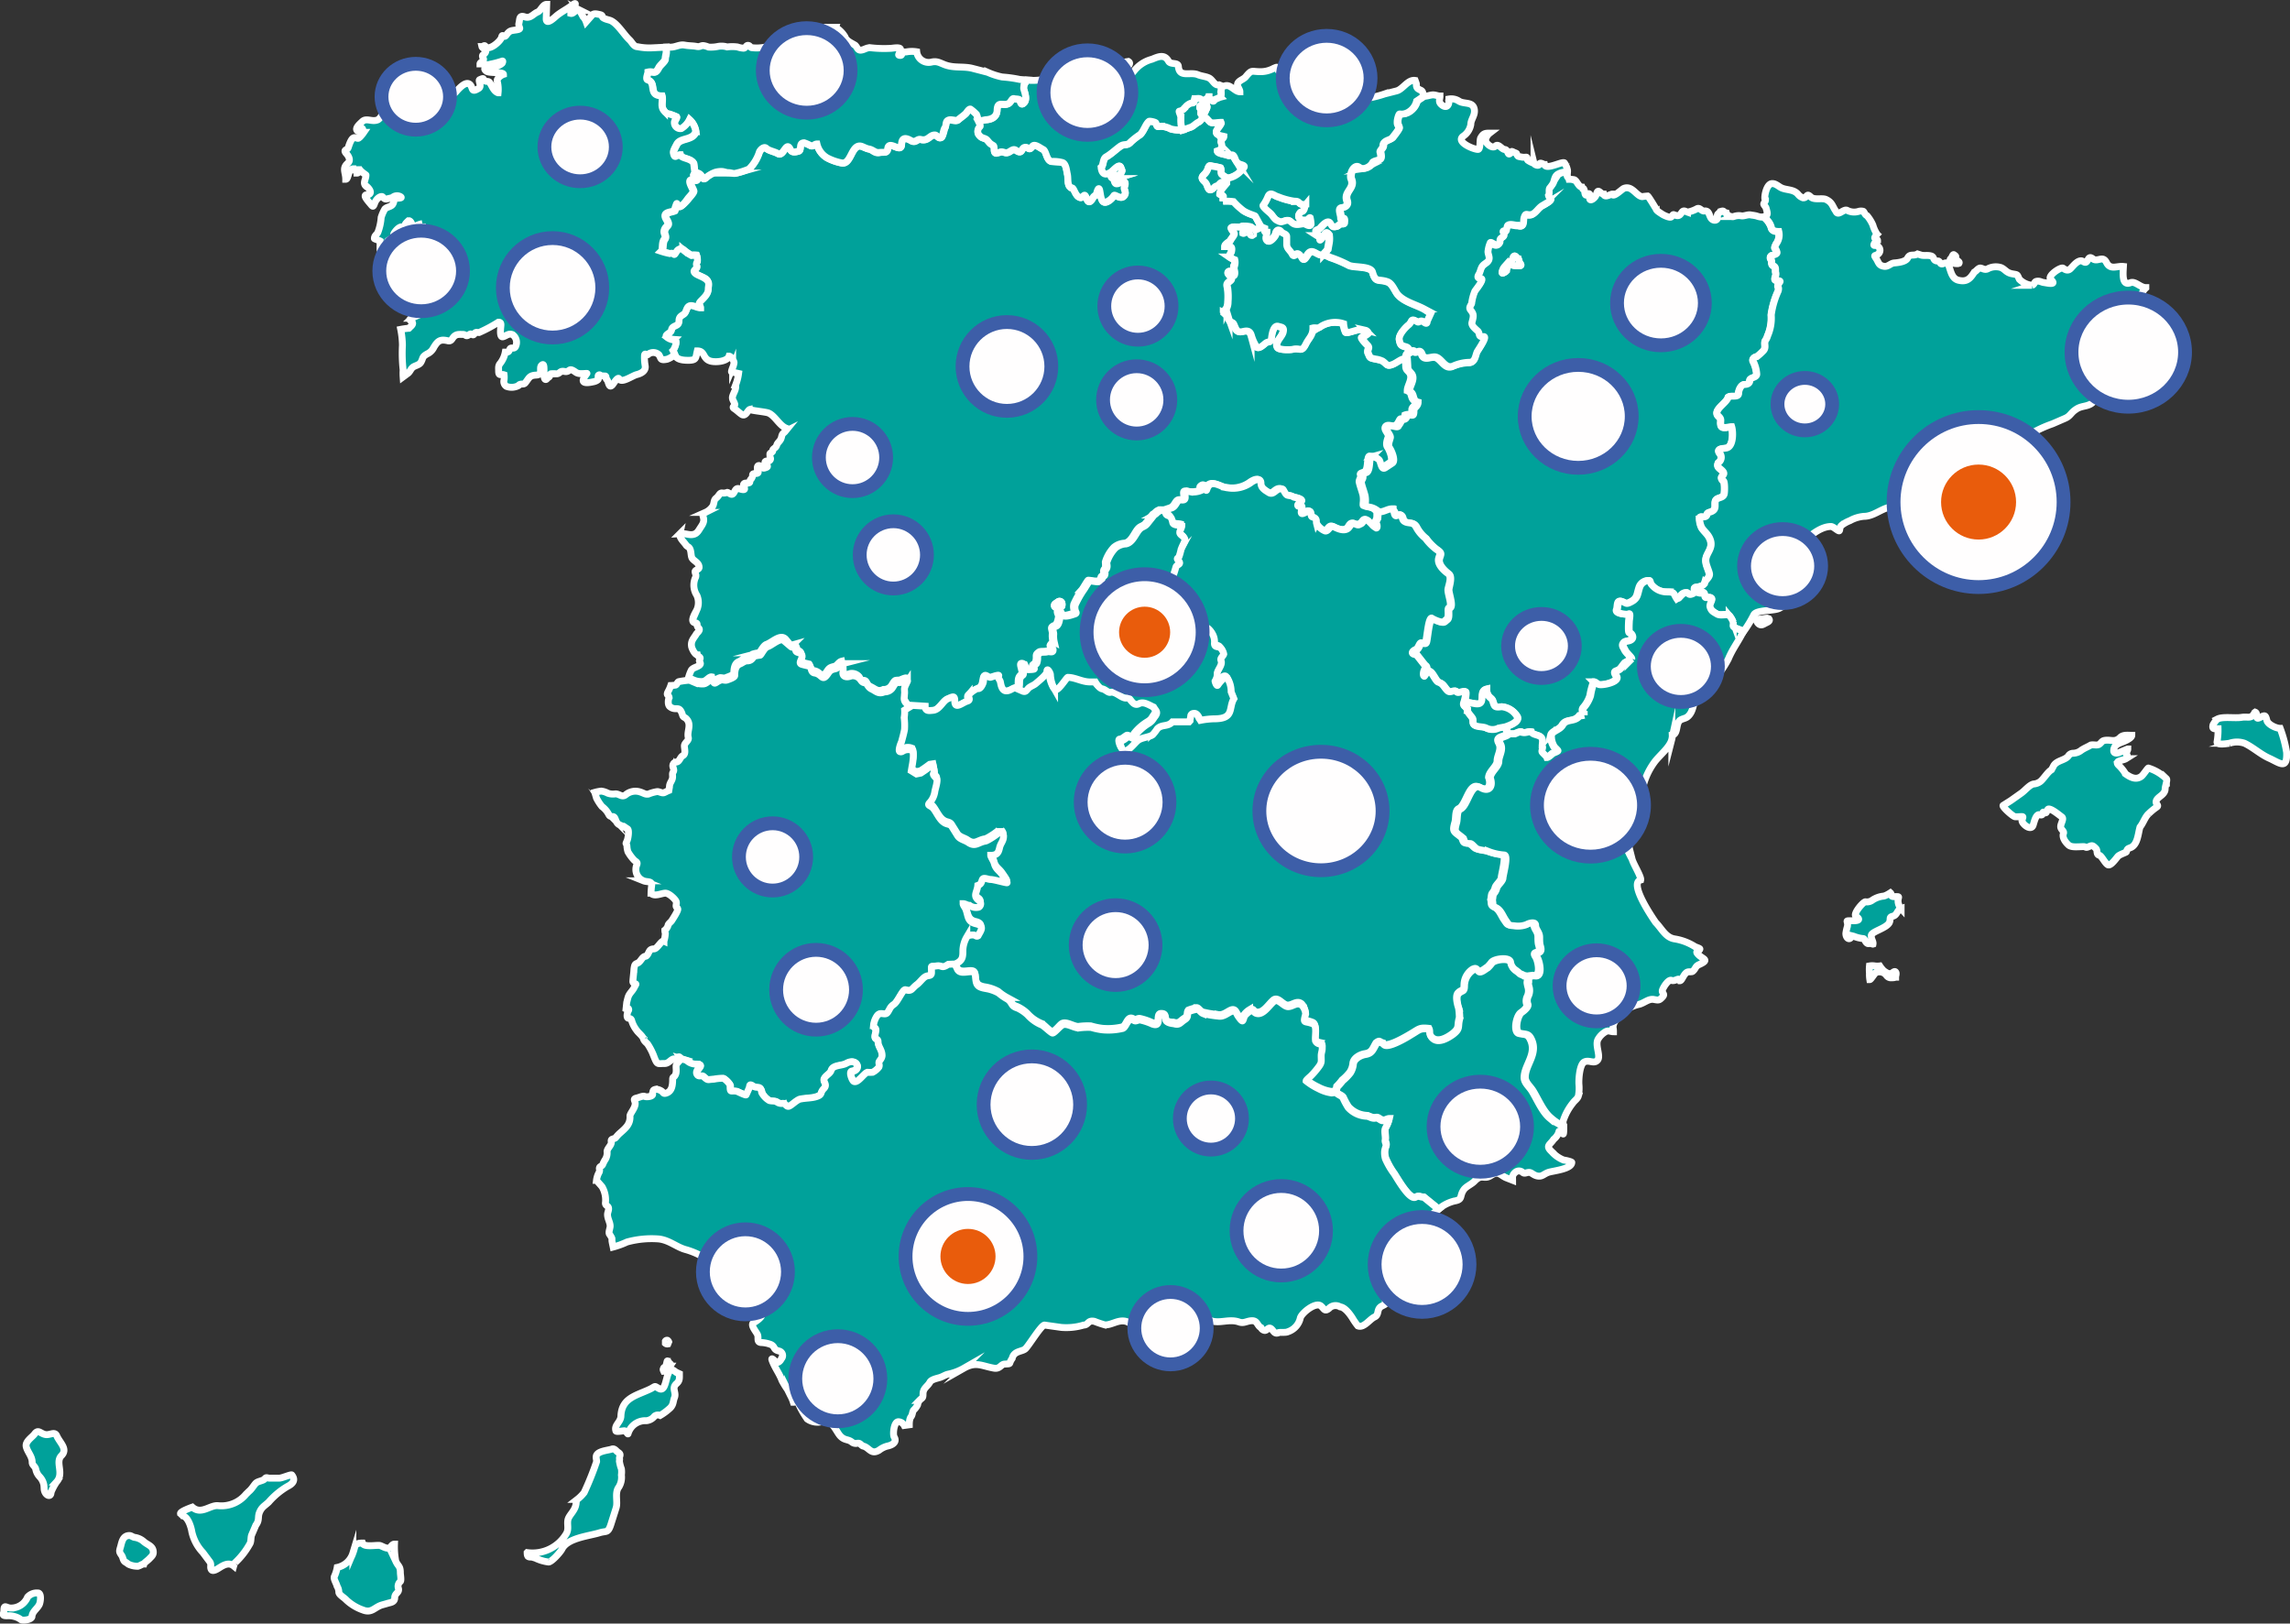 <svg xmlns="http://www.w3.org/2000/svg" viewBox="0 0 331.63 235.13"><rect x="0" y="0" width="331.63" height="235.13" fill="#333333" stroke="none"/><defs><style>.cls-1,.cls-2{fill:#00a19a;stroke:#fff;}.cls-1,.cls-2,.cls-3{stroke-miterlimit:10;}.cls-1{fill-rule:evenodd;}.cls-3{fill:#fffefe;stroke:#3d5ea8;stroke-width:2px;}.cls-4{fill:#e95c0c;}</style></defs><g id="Capa_2" data-name="Capa 2"><g id="Capa_1-2" data-name="Capa 1"><path class="cls-1" d="M181.53,34a1.1,1.1,0,0,0,0-.18.2.2,0,0,0-.13-.2s-.13,0-.19,0-.18.14-.11.25a.25.25,0,0,1,0,.15c0,.09.16.11.23.11Zm-1.24-.5h-.19s-.08.07-.1.11-.08.17,0,.21a.17.17,0,0,0,.14,0,.49.49,0,0,1,.27-.11Zm8.38-2.88c.34-.28.23-.75.44-1a1.94,1.94,0,0,1-.59,0c-.49-.14-.33-.48-1.06-.45a10.09,10.09,0,0,1-2.36-.64c-.6-.15-1.12-.81-1.47-.06a6,6,0,0,1-.71,1.29c-.16.18.8.94,1.06,1.18s.6.85.94,1c.58.29.56.26,1.15.07.84-.27.84.32,1.43.49s1.18-.19,1.54,0c.18.1.74.41.83,0a5.33,5.33,0,0,0-.13-.94c-.1-.08-.3.25-.42.28-.75.24-1.73-.23-1-1.06ZM153.78,87.3a.37.37,0,0,0-.57-.14l-.4.28c-.26.21-.07.63.25.48a.93.93,0,0,1,.49-.09s.15,0,.2,0,.06-.28.06-.33Zm28.94-54.41-.74.31c-.34.26-.67-.34-1-.37s-.64-.1-.92-.1-.39.15-.63.16-.85-.11-1.14.08c-.14.1.33.58.39.84s-.4.77-.53,1-.81.5-.81.9h0c.69,0,1.13-.2.94.74,0,.19-.37.58-.28.77a3.87,3.87,0,0,0,.75.4,1.65,1.65,0,0,1,0,.77c-.27.07,0,.83,0,1,0,.37-.12.86-.39.27-.1-.21-.44-.55-.56-.2s1,.75.27,1.26c-.45.33-.49.42-.34,1a9.62,9.62,0,0,1,.05,2,2.11,2.11,0,0,1-.17.87c-.12.2-.46.51-.46.72a1.76,1.76,0,0,1,.77.93c.15.49.56.38.69.7.28.67.4,1.31,1.32,1.07.74-.18,1.07,0,1.25.66a6.3,6.3,0,0,0,.65,1.45c.31.58,1.05-.15,1.36-.4.5-.39.72,0,.87-.7.08-.46.28-2,1-1.76.5.15.89.07.7.85s-1.22,1.42-.81,2.2c.2.4,1.92.38,2.29.26,1-.22,1.17.52,1.82-.77.43-.86,1-1.2,1-2.3.41-.1.72.15,1.16-.22a3.88,3.88,0,0,1,3.29-.4,3.6,3.6,0,0,0,.32,1.25c.19.2,1.47-.37,2-.37a3.17,3.17,0,0,1,.87.08c.2,0,.62.47.22.57,0,.16-.65.32-.77.46s.67,1,.8,1.09c.45.46,0,.54.1,1.11.36.78.2.74,1.08.93a3,3,0,0,1,1.08.29c.66.4.58.83,1.49.45.58-.24,1.14-.79,1.8-.85l.06,1c0,.56.1.63.46,1,.73.82-.23,1.89-.23,2.68.84.24.34,1.33,1.26,1.56,0,0,0,0,0,0,0,.65-.6.75-.6,1.19,0,1.13-.19.48-1,.78-.07.36-.21.55-.61.55-.18,0-.33.62-.59.81-.08.63-1.16-.18-1.58.28s.53,1.09.36,1.55-.37,1.09-.11,1.46.9,1.86.41,2.2l-1,.66c-.61.42-.64-.64-.9-1.09a1.53,1.53,0,0,0-1.12-.47c-.39.11-.14,1.75-.63,2.21-.22.21-.83.21-.67.51s-.19.6-.19,1c.13.63.39,1.26.55,1.9a3.66,3.66,0,0,1,.06.88c0,.09-.08.66,0,.66a6.94,6.94,0,0,0,.69.14,2.49,2.49,0,0,1,.87.37l.37.34a4,4,0,0,1,0,1c-.09.23-.32.57-.14.84.06.1.09.53-.07.52a2.36,2.36,0,0,1-.54-.4,6.31,6.31,0,0,0-.74-.72c-.54-.36-.6.5-1.08.56-.32.32-.63-.13-1-.11s-.52.55-.73.72c-.62.49-1.5.06-2.09-.24s-.74.71-1.23.62a2.38,2.38,0,0,1-1.26-1.14c0-.19-.06-.6-.21-.72s-.57-.07-.57-.53c0-1.42-1.81.93-1.36-.77.26-1-.62-.09-.58-.6,0-.15.3-.35.42-.42.74-.44-.79-.66-1-.73-.42-.27-.69-.11-1-.32s-.49-.77-.57-.81c-1-.38-1.26,1.06-2.12.42-.47-.34-1.05-.62-1.05-1.29,0-.93-1-.44-1.51-.06a4.46,4.46,0,0,1-3.32.72c-1,0-2.46-1.46-3,.23-.13.41-.22-.19-.22-.31,0-.63-.62-.12-.63,0s.2.41.07.43v0a2.85,2.85,0,0,1-1.77.22c-.91-.22-.62.15-.62.83,0,.5-.41.33-.75.37-.53.07-.55,1-1.36,1.21l-.75.25c-.13,0-.26,0-.4,0a1.26,1.26,0,0,0-.28,0,1.33,1.33,0,0,0-.55.32,1.7,1.7,0,0,1-.42.33l-1,1.26c-.32.42-.74.43-1.06.75-.61.62-1,2-2,2.17a2.63,2.63,0,0,0-1.57.61,5.36,5.36,0,0,0-1.23,2.11c0,.44.14.68-.12,1s-.05.43-.16.78c-.06.2-.32.24-.36.43-.18.9-1.14.44-1.84.44-.09,0-.74,1.17-.91,1.36a14.16,14.16,0,0,0-1.18,2.11,1.59,1.59,0,0,0,.09,1c.16.27-.19.34-.39.39s-1.29.42-1.5.1c-.07-.11-.4-.8-.49-.69-.29.34.12.76.08,1s-.18,1.28-.71,1.32c-.13.07-.31.18-.31.35s.13.51.12.76a3.79,3.79,0,0,0,.08,1.16c-.08.18-.4.45-.41.6s.23.28.24.5c0,.52-.51.23-.82.3s-.63,0-.95.09c-.69.43-.38.55-.5,1.2-.09.48-.12.41-.45.68-.15.12,0,.32,0,.49s-.76.11-.88.12c-.43,0-.37-.45-.51-.73-.05-.08-.33-.13-.38,0-.13.26.4,1.32.1,1.53-.84.58-.16,1.56-.73,2-.66,0-1,.55-1.66.51s-.71-.89-.81-1.31-.45-.54-.25-.86-1.11.2-1.19.21c-.25,0-.68-.33-.78-.28s-.2.82-.25,1-.46,1.1-.82.88a4.07,4.07,0,0,0-1.23.86c-.27.38.35.84-.29,1s-1.79,1.27-1.79,0c0-.85-.37-.63-1-.36s-1.16,1.59-2.16,1.68c-.55,0-1.17.17-1.13-.6l-2.39-.15a2.9,2.9,0,0,0-.46-.89c-.28-.45-.15-.66-.13-1.14,0-.27,0-.53,0-.81a2.72,2.72,0,0,1,.42-1.07c.2-.43-.87.14-1,.15s-.51,0-.63.07c-.27.2-.39.55-.6.81a1.36,1.36,0,0,1-1.1.48c-.81.4-1.18-.1-1.85-.41s-.46-.88-1-.91-.5-.33-.71-.57a1.37,1.37,0,0,0-1.24-.42c-.72.28-1.38.11-1.17-.71a4.29,4.29,0,0,0-.08-1.07s0,0,0,0c-.42.1-.65.63-1,.73-.54.15-.75.16-1.09.68-.89,1.35-.8.08-2-.06-.5-.11-.4-.66-.61-.94,0,0-1.07-.24-1.29-.34-.6-.3.89-1.29-.45-1.68-.89-.26.35-.94-.62-.77a.49.49,0,0,1-.45-.1l-.57-.68c-.75-.88-1.95.42-2.8.72-.48.16-.92,1.18-1.07,1.22a4.09,4.09,0,0,0-.9.18c-.25.43-.41.64-.94.64s-.7.3-1.06.44c-.69.27-.74,1.06-.77,1.7,0,.27-.87.52-1.13.64s-.56,0-.84,0c-.82.23-1,.94-1.22-.11-.4-.08-.83.7-1.37.67a2.72,2.72,0,0,1-1.31-.25l-.69-.29a5.79,5.79,0,0,1,.41-1.1c.26-.39.85-.43,1.19-.73s-.11-.47,0-.73c.31-.53-.22-.43-.3-.76-.36,0-.8-.9-.85-1.21-.12-.76.25-1.12.63-1.7.11-.3.77-.63.37-1s.05-.66-.5-.74c-.82-.12.09-1.51.27-1.88a2.6,2.6,0,0,0,0-2.08,2.73,2.73,0,0,1-.23-2.54c.25-.43-.14-.8,0-1s.55-.22.55-.53c0-.76-.93-.93-1.08-1.48-.12-.4-.07-1-.34-1.34-.15-.19-.33-.19-.48-.42-.33-.5-1-1-.87-1.63a3.46,3.46,0,0,1,.39,0c.61,0,1.1.27,1.7.06.41-.14.61-.52.84-.88.39-.59.65-.94.43-1.64-.11-.39,0-.46.32-.62a2.48,2.48,0,0,0,1-.81c.32-.39.14-.94.56-1.26s.48-.75.83-.75a1.45,1.45,0,0,0,.78-.08c.12,0,.39.23.56.27.52.13.48-1,1.12-.81.06,0,1,.37.8-.08,0-.1-.24-.44-.07-.62s.43-.07.7-.13.07-.24.28-.5a.89.89,0,0,0,.28-.66c0-.41,1.06.07.76-.62-.16-.36-.11-1,.43-.62.37.26.28.35.81.15s-.58-.67-.07-.9c.21-.09.38.09.58-.14s0-.37,0-.65-.07-.31.2-.46.16-.19.22-.38.46-.31.56-.67.36-.49.54-.8.15-.51.26-.74.29-.3.42-.46a3.14,3.14,0,0,0,.17-.47c-1-.38-1.64-1.82-2.59-2.21-.42-.17-2.63-.36-2.67-.52-.34.08-.6,1.12-1.21.72-.37-.25-.69-.59-1.08-.84s.14-.4.09-.62c-.09-.41-.46-.71-.31-1.18.19-.62.51-.92.44-1.64a7.07,7.07,0,0,0,.42-1.64l-1-.22v0c-.1,0,.11-.54.14-.62a2.74,2.74,0,0,0,.2-.73c0-.25-.42-.94-.72-.94-.25.78-1.93.92-2.66.72-1.2-.32-.78-1.48-1.94-1.48-.25,1-.07,1.36-1.3,1.36-.74,0-1.83-.07-2-.94h0l-.26-.55c.25-.2.77-1.46.2-1.53a2,2,0,0,1-1.11-.43c-.34-.26.39-.55.58-.76s.16-.55.4-.71.8-.34.8-.88.26-.67.75-1,.35-1.2,1-1.2c.44,0,.86.32,1.37.32,0-.34-.45-.48,0-.94s1.12-1,1.12-1.79c0-.47.13-1-.25-1.33s-1.32-.52-1.71-1,.09-.44.28-.71-.23-.46.1-.91a1.9,1.9,0,0,0-.1-.89,3.74,3.74,0,0,0-.75,0A6.63,6.63,0,0,1,99,36.16c-.31-.25-.72,0-.88.28-.58.93-.25.08-1,.31a10.38,10.38,0,0,1-1.26-.33.06.06,0,0,0,0,0c.3-.2.07-1.23.43-1.72s-.11-.75,0-1.25c.18-.87.92-.61.3-1.66s.72-1,1.17-1.24c.09-.23.13-.45.21-.66.22-.59.23-.24.41,0s1.2-.88,1.34-1.08.75-.81.78-1.1-1-1.67-.15-1.67c.22,0,.49.27.66,0s-.43-.45-.47-.65l.2-.4a1,1,0,0,1,1,.56c.14.25.17.49.48.24a4.38,4.38,0,0,1,1.44-.86,3.07,3.07,0,0,1,.91-.12c.34,0,.66.17,1,.17s.7.19,1.06.09a11,11,0,0,0,1.91-.61A6.06,6.06,0,0,0,110,22c.14-.29.67-.82,1-.49s1.16.46,1.68.76c.83.48,1.2-2,1.83-.54.19.42.83.27,1.19.16s-.07-1.18.78-1.18a5.67,5.67,0,0,1,.93.41c.36.14.57-.24.92-.24a3.15,3.15,0,0,0,1.46,2,7.57,7.57,0,0,0,2.11.74c1.31.24,1.38-2.37,2.57-2.45.41,0,.93.35,1.4.44s.81.65,1.48.5,1.14.15,1.22-.55c.17-1.34,1.93.72,2-.6.05-1.11.67-1,1.36-.58s.9-.29,1.42-.16c1.12.29,1.3-.7,2.09-.64.27,0,.47.57.88.35.25-.14.41-1.08.53-1.38s.1-.77.33-1c.44-.44,1.15.22,1.62-.2s.76-.57,1.1-.91c.13-.14.42-.67.66-.61a6.49,6.49,0,0,1,.82.7c.2.24.22.74.36,1.05.06.1.31.67.22.77a.94.94,0,0,0-.26,1.08,1.8,1.8,0,0,0,.42.45c.25.16.61.18.83.4.44.48.35.49.92.82.28.15-.07,1.06.4,1.1a4,4,0,0,0,.66-.17c.48-.08.68.3,1.21,0,.3-.14.63-.5,1-.25,1,.71.71-.42,1.39-.42.49,0,.48.53,1-.14.33-.44,1.1.23,1.57.46s.46,1.68,1.27,1.73a5,5,0,0,1,1.48.15c.57.14.63,1.21.75,1.7s0,1.27.27,1.71c.17.15.18.28.42.28s.42.92.89,1.25c.77.56.81-.91,1.21.29.23.71.59.47.89-.11.13-.25.31-.31.51-.48,0,0,.33-1.46.51-.55s.2,2.14,1.26,1.47a2.52,2.52,0,0,0,.78-.78c.17-.23,1,.68,1.49,0,.35-.45-.05-.8,0-1.14s.26-.64,0-.87-.24-.42-.41-.41c-.32,0,.09.73-.7.73-.34,0-.4-.71-.3-.74-.33,0-.71-.25-.37-.59s.89.63,1.28-.2c.23-.5.22-.24,0-.85s-1,.38-1.33.62c-.82.61-1.42.43-1.51-.64.36-.3.21-1.23.72-1.51.7-.39,1.31-1,2-1.5s1,0,1.61-.71a10.05,10.05,0,0,1,1.29-1c.55-.48.82-1.56,1.32-1.93.11-.07,1,.12,1,.26.22.63.07.45.82.45a3.51,3.51,0,0,1,1.33.39,4.87,4.87,0,0,0,1.66.13l1.05-.38c.46-.1.86-.6,1.26-.78s.45-.57.76-.71.7.57,1,.74,1,0,1.51,0c0,0,0,0,0,0s.08.18,0,.2c-.06.27-.69.88-.69,1.2,0,.49.75.54,1.1.63,0,.31-.41.42-.41.8.21.75.26,1.07-.53,1.34,0,.33,1.06.47,1.29.55.4.13.31.15.8,0,.33-.08.48.65.63.9a1.17,1.17,0,0,0,.49.42c.11.05.62.17.62.27.3.1-.51.82-.64.95a3.31,3.31,0,0,1-1.67.83,3.2,3.2,0,0,1-.9-.55c-.22-.23,0-.66-.16-.94a8.51,8.51,0,0,0-1.16-.24c-.42-.09-.46-.17-.65.3a2.09,2.09,0,0,1-.43.77c-.53.51-.62.66,0,1.23.32.33.29.67.53,1s.66-.1.84-.28.38-.16.55-.3.33-.45.63-.4l.58.1s0,0,0,.06c-.3.37-1,1.08-1,1.58.15.12.44.09.52.29l-.05.72a7.66,7.66,0,0,1,1.52.05,10,10,0,0,0,1.46,1.34c.74.47,1.63.66,1.68.76l.35.64.33.6Z"/><path class="cls-1" d="M180.29,33.47h-.19s-.08.07-.1.11-.08.17,0,.21a.17.17,0,0,0,.14,0,.49.49,0,0,1,.27-.11Zm1.24.5a1.1,1.1,0,0,0,0-.18.2.2,0,0,0-.13-.2s-.13,0-.19,0-.18.14-.11.25a.25.25,0,0,1,0,.15c0,.09.16.11.23.11Zm22,17.94c-.66.06-1.22.61-1.8.85-.91.38-.83,0-1.49-.45A3,3,0,0,0,199.2,52c-.88-.19-.72-.15-1.08-.93-.09-.57.35-.65-.1-1.11-.13-.12-.88-1-.8-1.09s.73-.3.77-.46c.4-.1,0-.52-.22-.57a3.17,3.17,0,0,0-.87-.08c-.51,0-1.79.57-2,.37a3.6,3.6,0,0,1-.32-1.25,3.88,3.88,0,0,0-3.29.4c-.44.37-.75.12-1.16.22,0,1.1-.58,1.44-1,2.3-.65,1.29-.8.55-1.82.77-.37.12-2.09.14-2.29-.26-.41-.78.63-1.46.81-2.2s-.2-.7-.7-.85c-.75-.24-.95,1.3-1,1.76-.15.74-.37.31-.87.7-.31.25-1.05,1-1.36.4a6.3,6.3,0,0,1-.65-1.45c-.18-.7-.51-.84-1.25-.66-.92.24-1-.4-1.32-1.07-.13-.32-.54-.21-.69-.7a1.76,1.76,0,0,0-.77-.93c0-.21.34-.52.46-.72a2.11,2.11,0,0,0,.17-.87,9.62,9.62,0,0,0-.05-2c-.15-.55-.11-.64.34-1,.69-.51-.42-.84-.27-1.26s.46,0,.56.2c.27.59.44.1.39-.27,0-.17-.27-.93,0-1a1.65,1.65,0,0,0,0-.77,3.87,3.87,0,0,1-.75-.4c-.09-.19.24-.58.28-.77.19-.94-.25-.74-.94-.74h0c0-.4.64-.55.81-.9s.59-.75.53-1-.53-.74-.39-.84c.29-.19.8-.06,1.14-.08s.39-.16.63-.16.64.08.92.1.66.63,1,.37l.74-.31.49.2c0,.35-.17.58.31.58,0,.47-.33.84,0,1.2s1.17-.66,1.23-1c.11-.55.5-.73.87-.26.21.28.77.26.77.7l0,1.11c0,.65.52.85.82,1.48.18.39.5-.37.94-.06.65.46.38,1.37,1.21.06.74-1.15,1.47.34,2.25,0a8.48,8.48,0,0,1,.93.41,18.63,18.63,0,0,1,2.75,1.17c.78.34,3.14.06,3.41,1,.44,1.57.86.91,2.16,1.38.71.25,1.05,1.32,1.47,1.82.91,1.07,2.58,1.45,3.8,2.1a10.64,10.64,0,0,1,1,.68l-.52,1.14c0,.58-.45.11-.65,0-.38-.21-.51.24-.79.06-1-.62-.7,0-1.23.43s-1.53,1.51-1.36,2.22c.1.43.14.69.57.85s.74.1.89.68l-.19.22c-.13.08-.33.25-.33.41S203.57,51.77,203.57,51.91Z"/><path class="cls-1" d="M219.89,37.5c-.23,0-.44-.71-.73-.29a2.48,2.48,0,0,0-.13.35c-.09.2-.38.48-.21.7s.78.23,1.15.23c.68,0-.06-.44,0-.77Zm-1.74,1.72c0-.12.06-.26.1-.38a.57.57,0,0,0,.05-.34c-.05-.29-.27,0-.37.09a1.64,1.64,0,0,0-.36.66c0,.06-.09.24,0,.29s.34-.13.45-.19ZM204,50.86h.46a.35.35,0,0,1,.3.09c.2.21.36.05.6,0s.35.13.46.32c.3,1,1.11.49,1.81.49,1,0,1.46,1.8,2.67,1.34a6,6,0,0,1,2.37-.55c.83,0,.87-.86,1.11-1.47.1-.24,1.61-2.33.95-2.25-.85.1-.46-.47-.85-.82s-.93-.8-.83-1.21.29-.94.12-1.33-.38-.49-.43-.73.22-.55.27-.72a7,7,0,0,1,.46-1.76c.1-.19,1.44-1.79.9-1.83s-.54-.27-.31-.64.25-.88.57-1.25.9-.49.92-1.07c0-.35-.24-.79-.16-1.07a4.08,4.08,0,0,1,.32-1.18c.18-.21.94.79,1.37,0,.11-.2-.07-.37.13-.6s.73-.28.4-.86c-.18-.29.15-.29.32-.21s.14-.71.33-.85c.38-.28,1.1.06,1.55,0,.92.35.64-.61.79-1.1.24-.78.37-.34,1-.44s1.05-.95,1.62-1.29a10.68,10.68,0,0,0,1-.59c.64-.48,0-.44-.08-.89.19-.26,0-.81.17-1.07a5.78,5.78,0,0,0,.5-.69c.19-.42.2-.95.59-1.26a2.34,2.34,0,0,1,1.52-.4v.37c0,.3.27.45.31.63.15,0,.86,0,.86.15.22.06.53.9.91.95,0,.07.18.11.2.18.26,0,.28.65.35.85.19.52.51-.45.73.16-.36,1.25.68.48.83.06l.13-.36c.23-.67.55.15,1,.15.15.6,1,0,1.24,0,.13.57,1.41-.72,1.67-.82,1.21-.49,1.84,1.13,2.67,1.19a7.35,7.35,0,0,1,.79-.09c.21.15,1.2,1.87,1.23,1.87,0,.25.69.63.89.77s1.14.59,1.32.36c.36-.45.2-.31.68-.19s.6-.14.85-.48.56-.08.79,0a4.4,4.4,0,0,0,1.34-.47c.45-.28.68.36,1.1.31.9-.12.61,1.05,1.31,1.3.35.13.68-.07.59-.49s.24-.42.41-.73c.65-.21.36.06.81.17a.18.18,0,0,0,.08.11c0,.29.81.54,1.06.44a2.09,2.09,0,0,1,1-.12c.53.13,1-.25,1.59-.09a6.2,6.2,0,0,1,.71.12,2.75,2.75,0,0,0,.86.18,1.18,1.18,0,0,0,.34-.09l.32.56a2.3,2.3,0,0,1,.61,1.15c.16.42.63.49,1.05.49a2.13,2.13,0,0,1-.35,1.76c-.45.9-.11.44.09,1.24.07.32-.53.39-.74.46s-.29.37-.1.61-.09.68.35.91.21.62.32,1-.23.78-.09,1,.89.06.67.35c-.58.81,0,.54-.24,1.31a12.24,12.24,0,0,0-1,3.44,6.33,6.33,0,0,1-.51,3,2.26,2.26,0,0,1-.34.72c-.23.48.18,1-.3,1.49a8.71,8.71,0,0,1-.93.84c-.31,0-.73.32-.52.69a4.76,4.76,0,0,1,.5,1.84c0,.55-1,.46-1,.9s-.33.6-.79.6-.83.8-.83,1.27c0,.69-1.11.24-1.5.55,0,0,0,0,0,0-.23.92-2.34,1.9-1.4,2.78.54.5.19.68.34,1.29s1.08.22,1.55.22c.22.68.28,2.76-.68,3.07-.4.13-1.68,0-1,.83a.93.93,0,0,1-.24,1.31c-.33.67.3.82.66,1.27.24.3.09.49-.12.7s0,.53.2.68.18,1.56.1,1.89c-.15.66-1.08.43-1.27,1-.13.42.1,1-.25,1.33s-.68.26-.87.44,0,.34-.33.5-.85-.2-.85.33a3.34,3.34,0,0,0,.31,1.26c.42.64.9.91,1.2,1.63.63,1.51-.79,2.11-.58,3.39.08.54.38,1.12.5,1.63s-.52.88-.65,1.28a.76.76,0,0,1-.42.49,4.36,4.36,0,0,1-.73.2c-.13,0-.23,0-.33.09s0,.46,0,.59l-.34.23c-.21.08-.44.2-.65,0s-.15-.15-.32-.14c-.43,0-.73.44-1,.7-.09.15-.25.12-.36.19-.54-.81-.24-1-1.46-1a2.83,2.83,0,0,1-2.29-1.2c-.06-.12-.07-.45-.21-.45a1.42,1.42,0,0,0-1.41,1c-.34,1-.2,1.57-1.28,2.11-.76.39-.61.13-1.31-.09s-.49.76-.67,1.18c-.26.58,1.16.68,1.45.68.06,0,.29-.11.31-.07.18,0,0,.94,0,1.06s-.1,1.62.07,1.68c.36.13.63.71.25,1s-.77.16-1,.39c-.44.44-.08.74.09,1.13s1,1.07.94,1.26a6.66,6.66,0,0,1-.89.55c-.46.45-.59,1-1.22,1.18s0,.72,0,1c0,.71-2.11,1.14-2.63,1-.21-.07-.49-.39-.69-.39a10,10,0,0,0-.53,2,4.82,4.82,0,0,1-1,1.75c-.29.43.07.71.07,1.09a2.1,2.1,0,0,1-.63.07c-.8,1-1.89.35-2.48,1.36-.42.71-1.49.84-1.63,1.43a2.85,2.85,0,0,0,.44,1.71c.1.13.52.5.5.56h0c0,.12-.65.32-.77.42s-.6.57-.83.57c-.06-.19-.55-.59-.69-.79s.21-.72,0-.84c0-.47.19-1-.17-1.34s-1.28-.33-1.38-.75c-.47-.07-.78.2-1.3.09-.1-.3-.91.14-1.07.2l-.85,0-.39-1c.54-.18,2.08-.73,1.71-1.48a2.92,2.92,0,0,0-2.26-1.43c-1.12.16-1-.1-1.31-.91-.09-.25-.39-.4-.57-.64a1.65,1.65,0,0,1-.31-1h0c-1.34.33.25,2.53-1.81,2.08l-1.33-.23c0-.13.27-1.41.11-1.46s-.75.38-1.12.11-.31-.26-.62-.16c-.48.16-.64.11-1-.3s-.5-.83-1.11-1c-.43-.15-1-1.74-1.44-1.61-.15,0-.55.91-.59.74-.27,0-.09-1.1.28-1.15,0-.16-.05-.4-.25-.46l-1.17-1.49c-.88-.07-.66-.53-.08-.77.31-.13.42-.71.66-.92s.6.27.76-.17.37-3.45.86-3.45a5,5,0,0,0,1.16.51c.61.14.57,0,1-.33s0-1.59.37-1.68v0c.57-.29-.21-2.2-.15-2.72s.53-1.8,0-2.22-1.58-1.33-1.36-2.21c.16-.61.44-.79-.29-1.27a7.62,7.62,0,0,1-1.62-1.64,5.12,5.12,0,0,1-1.35-1.61c-.46-.92-1.16-.41-1.76-.88-.26-.21-.23-.64-.42-.82-.4-.41-.87.63-1-.43,0-.17-.28-.42-.28-.52-.74,0-1.26.55-2.08.42l-.37-.34a2.49,2.49,0,0,0-.87-.37,6.94,6.94,0,0,1-.69-.14c-.08,0,0-.57,0-.66a3.66,3.66,0,0,0-.06-.88c-.16-.64-.42-1.27-.55-1.9,0-.38.4-.59.19-1s.45-.3.67-.51c.49-.46.24-2.1.63-2.21a1.53,1.53,0,0,1,1.12.47c.26.45.29,1.51.9,1.09l1-.66c.49-.34-.11-1.77-.41-2.2s0-1,.11-1.46-.81-1.05-.36-1.55,1.5.35,1.58-.28c.26-.19.41-.81.59-.81.4,0,.54-.19.61-.55.76-.3,1,.35,1-.78,0-.44.6-.54.6-1.19,0,0,0,0,0,0-.92-.23-.42-1.32-1.26-1.56,0-.79,1-1.86.23-2.68-.36-.4-.46-.47-.46-1l-.06-1c0-.14-.06-.27-.06-.42s.2-.33.33-.41Z"/><path class="cls-1" d="M219.89,37.5c-.23,0-.44-.71-.73-.29a2.48,2.48,0,0,0-.13.35c-.09.2-.38.48-.21.7s.78.23,1.15.23c.68,0-.06-.44,0-.77Zm-1.74,1.72c0-.12.06-.26.1-.38a.57.57,0,0,0,.05-.34c-.05-.29-.27,0-.37.09a1.64,1.64,0,0,0-.36.66c0,.06-.09.24,0,.29s.34-.13.45-.19ZM227,24.92a1,1,0,0,0,0-.25,2.67,2.67,0,0,0-.45-1.08c-.3-.27-2.66,1.07-2.87.24-.13,0-.67-.4-.75-.06l0,0c-.09.36-.73.08-.78-.12a3.27,3.27,0,0,1-.9-.44c-.14-.14,0-.45-.26-.45a2.63,2.63,0,0,1-.56,0c-.51-.12-.63,0-.8-.51,0-.06-.36-.17-.45-.22-.48-.27-.21.11-.61.27-.21.08-.24-.65-.66-.65s-.92-.93-1.35-.49-1.43-.37-1.43-.88a1.6,1.6,0,0,1,.6-1c-.72,0-.93.07-1.29.67-.19.3,0,1.69-.41,1.69-.64,0-3.29-1.1-2.11-1.93A2.55,2.55,0,0,0,213,18c0-.75.74-1.38.47-2.32s-1.41-.6-2.13-1a2.05,2.05,0,0,0-1.51-.34c0,.05-.08.31,0,.33,0,.67-.41,1-1,.55s-.3-.78-.3-1.31c0,0,0,0,0,0-.29,0-.63-.17-1-.17s-.83.2-1.26.2l-1,.67a2.57,2.57,0,0,1-1.09,1.54,2,2,0,0,1-1.38.33c-.14,0-.33.83-.34,1,0,.67.08.48.22,1,.05.18-.76,1.19-.92,1.41s-.87.42-1.17.69-.11.55-.32.84c-.51.7-.27.31-.21,1.13s-.62.52-1.14.9a1.73,1.73,0,0,1-1.3.92c-.53.06-.64-.34-1-.31-.69.06-1.09,1.3-.87,1.84.57,1.39-1.07,1.79-.62,3.14.2.6-.16.94-.72,1s-.15.93-.15,1.45.1.14.33.12.14.55.14.64c0,.26-.32.14-.47.14s-.42.33-.62.38c-.59.15-.58,0-.86-.46-.43-.7-1.28.47-1.57.76s-.55.17-.56.36a2.13,2.13,0,0,0,.17.66c.2.13.37,0,.43.25,0,.06-.08.51.09.38.34-.28.46-.69.75-1,.11-.12.35.18.43.29a3.77,3.77,0,0,1,0,1.11l-.18,1-.66.72a8.48,8.48,0,0,1,.93.41,18.63,18.63,0,0,1,2.75,1.17c.78.34,3.14.06,3.41,1,.44,1.57.86.91,2.16,1.38.71.25,1.05,1.32,1.47,1.82.91,1.07,2.58,1.45,3.8,2.1a10.64,10.64,0,0,1,1,.68l-.52,1.14c0,.58-.45.11-.65,0-.38-.21-.51.24-.79.06-1-.62-.7,0-1.23.43s-1.53,1.51-1.36,2.22c.1.43.14.69.57.85s.74.1.89.68h.46a.35.35,0,0,1,.3.09c.2.21.36.05.6,0s.35.13.46.32c.3,1,1.11.49,1.81.49,1,0,1.46,1.8,2.67,1.34a6,6,0,0,1,2.37-.55c.83,0,.87-.86,1.11-1.47.1-.24,1.61-2.33.95-2.25-.85.1-.46-.47-.85-.82s-.93-.8-.83-1.21.29-.94.12-1.33-.38-.49-.43-.73.22-.55.27-.72a7,7,0,0,1,.46-1.76c.1-.19,1.44-1.79.9-1.83s-.54-.27-.31-.64.25-.88.57-1.25.9-.49.92-1.07c0-.35-.24-.79-.16-1.07a4.08,4.08,0,0,1,.32-1.18c.18-.21.94.79,1.37,0,.11-.2-.07-.37.13-.6s.73-.28.4-.86c-.18-.29.15-.29.32-.21s.14-.71.33-.85c.38-.28,1.1.06,1.55,0,.92.35.64-.61.79-1.1.24-.78.37-.34,1-.44s1.05-.95,1.62-1.29a10.68,10.68,0,0,0,1-.59c.64-.48,0-.44-.08-.89.19-.26,0-.81.17-1.07a5.78,5.78,0,0,0,.5-.69c.19-.42.2-.95.59-1.26A2.34,2.34,0,0,1,227,24.92Z"/><path class="cls-1" d="M188.67,30.59c.34-.28.23-.75.44-1a1.94,1.94,0,0,1-.59,0c-.49-.14-.33-.48-1.06-.45a10.09,10.09,0,0,1-2.36-.64c-.6-.15-1.12-.81-1.47-.06a6,6,0,0,1-.71,1.29c-.16.18.8.94,1.06,1.18s.6.85.94,1c.58.29.56.26,1.15.07.84-.27.84.32,1.43.49s1.18-.19,1.54,0c.18.1.74.41.83,0a5.33,5.33,0,0,0-.13-.94c-.1-.08-.3.25-.42.28-.75.24-1.73-.23-1-1.06ZM174.5,16.22c.09-.12.13-.3.21-.42a.63.63,0,0,0,.09-.35c0-.11-.13-.17-.21-.23s-.13-.1-.24-.05-.56.12-.59.21a.42.42,0,0,0,.08.4c.13.12.06.45.06.61,0,.35.35.18.5,0Zm-3.25,2.63,1.05-.38c.46-.1.86-.6,1.26-.78s.45-.57.76-.71.7.57,1,.74,1,0,1.51,0c0,0,0,0,0,0s.08.18,0,.2c-.06.27-.69.88-.69,1.2,0,.49.75.54,1.1.63,0,.31-.41.42-.41.8.21.75.26,1.07-.53,1.34,0,.33,1.06.47,1.29.55.4.13.31.15.8,0,.33-.08.48.65.63.9a1.17,1.17,0,0,0,.49.42c.11.05.62.17.62.27.3.1-.51.82-.64.95a3.31,3.31,0,0,1-1.67.83,3.2,3.2,0,0,1-.9-.55c-.22-.23,0-.66-.16-.94a8.51,8.51,0,0,0-1.16-.24c-.42-.09-.46-.17-.65.3a2.09,2.09,0,0,1-.43.77c-.53.51-.62.66,0,1.23.32.33.29.67.53,1s.66-.1.84-.28.38-.16.55-.3.33-.45.63-.4l.58.1s0,0,0,.06c-.3.37-1,1.08-1,1.58.15.12.44.09.52.29l-.05.72a7.66,7.66,0,0,1,1.52.05,10,10,0,0,0,1.46,1.34c.74.47,1.63.66,1.68.76l.35.64.33.6.21.32.49.2c0,.35-.17.58.31.58,0,.47-.33.84,0,1.2s1.17-.66,1.23-1c.11-.55.5-.73.87-.26.21.28.77.26.77.7l0,1.11c0,.65.52.85.82,1.48.18.39.5-.37.94-.06.65.46.38,1.37,1.21.06.74-1.15,1.47.34,2.25,0l.66-.72.18-1a3.77,3.77,0,0,0,0-1.11c-.08-.11-.32-.41-.43-.29-.29.33-.41.74-.75,1-.17.13-.07-.32-.09-.38-.06-.3-.23-.12-.43-.25a2.13,2.13,0,0,1-.17-.66c0-.19.42-.22.56-.36s1.14-1.46,1.57-.76c.28.45.27.61.86.46.2,0,.43-.37.62-.38s.47.12.47-.14c0-.09,0-.65-.14-.64s-.33.33-.33-.12-.48-1.38.15-1.45.92-.41.72-1c-.45-1.35,1.19-1.75.62-3.14-.22-.54.18-1.78.87-1.84.34,0,.45.37,1,.31a1.73,1.73,0,0,0,1.3-.92c.52-.38,1.19-.13,1.14-.9s-.3-.43.21-1.13c.21-.29,0-.51.32-.84s.94-.38,1.17-.69,1-1.23.92-1.41c-.14-.54-.26-.35-.22-1,0-.17.2-1,.34-1a2,2,0,0,0,1.38-.33,2.57,2.57,0,0,0,1.09-1.54l1-.67c-.12-.37,0-.73-.43-.92s-.61-.33-.61-.82c.06,0-.13-.47-.17-.58-1.06-.17-1.78,1.28-2.68,1.51l-1.73.44a15,15,0,0,1-2.74.66,10.5,10.5,0,0,1-2.24-.26c-.51,0-.92.44-1.55.33a5,5,0,0,1-2-1c-.71-.53-1.54-.58-2.26-1.26-.43-.41-.76-.38-1.3-.58-.79,0-.9-.77-1.82-.57a1.77,1.77,0,0,1-1.54-.74c-.17-.49,0-.56-.68-.26a3.88,3.88,0,0,1-1.88.46c-1.32,0-1.21-.35-2.11.73-.3.38-.94.52-1.15.93s.3.85.3,1.25c-.73,0-1.36-1.11-2.15-.86a.69.69,0,0,1-.49,0l-.1.78a1.06,1.06,0,0,1-.07.75c-.15,0-.66.17-.73.3s-.08.07-.13.08c-.15.6-.73-.34-.77-.46H175c-.06.24-.75.61-1,.43s-.6-.14-1-.14c-.11.4.1.6-.49.64a1.88,1.88,0,0,0-.92.69c-.06,0,0,0-.07.05-.05.2-.56.34-.72.43s.27.74.21,1a6.26,6.26,0,0,0,.06,1.23Z"/><path class="cls-1" d="M174.5,16.22c.09-.12.13-.3.21-.42a.63.63,0,0,0,.09-.35c0-.11-.13-.17-.21-.23s-.13-.1-.24-.05-.56.12-.59.21a.42.42,0,0,0,.08.4c.13.12.06.45.06.61,0,.35.35.18.5,0Zm-32.79,1.33c.06.1.31.67.22.77a.94.94,0,0,0-.26,1.08,1.8,1.8,0,0,0,.42.45c.25.16.61.18.83.4.44.48.35.49.92.82.28.15-.07,1.06.4,1.1a4,4,0,0,0,.66-.17c.48-.08.68.3,1.21,0,.3-.14.63-.5,1-.25,1,.71.71-.42,1.39-.42.49,0,.48.53,1-.14.33-.44,1.1.23,1.57.46s.46,1.68,1.27,1.73a5,5,0,0,1,1.48.15c.57.14.63,1.21.75,1.7s0,1.27.27,1.71c.17.15.18.28.42.28s.42.92.89,1.25c.77.56.81-.91,1.21.29.23.71.59.47.89-.11.13-.25.31-.31.51-.48,0,0,.33-1.46.51-.55s.2,2.14,1.26,1.47a2.52,2.52,0,0,0,.78-.78c.17-.23,1,.68,1.49,0,.35-.45-.05-.8,0-1.14s.26-.64,0-.87-.24-.42-.41-.41c-.32,0,.09.73-.7.73-.34,0-.4-.71-.3-.74-.33,0-.71-.25-.37-.59s.89.63,1.28-.2c.23-.5.22-.24,0-.85s-1,.38-1.33.62c-.82.61-1.42.43-1.51-.64.36-.3.21-1.23.72-1.51.7-.39,1.31-1,2-1.5s1,0,1.61-.71a10.05,10.05,0,0,1,1.29-1c.55-.48.82-1.56,1.32-1.93.11-.07,1,.12,1,.26.22.63.07.45.82.45a3.51,3.51,0,0,1,1.33.39,4.87,4.87,0,0,0,1.66.13l-.15-.52A6.26,6.26,0,0,1,171,17.1c.06-.3-.36-1-.21-1s.67-.23.72-.43c0,0,0,0,.07-.05a1.88,1.88,0,0,1,.92-.69c.59,0,.38-.24.49-.64.42,0,.72-.12,1,.14s.91-.19,1-.43h.1c0,.12.62,1.06.77.46.05,0,.08-.08.13-.08s.58-.26.73-.3a1.06,1.06,0,0,0,.07-.75l.1-.78a3.19,3.19,0,0,0-.52-.25c-.52,0-.79-.76-1.27-1s-1.09-.26-1.62-.48c-1.12-.47-2.7.49-2.83-1.2-.05-.64-1.12-.22-1.42-.75-.59-1.06-1.44-.69-2.4-.29a4.8,4.8,0,0,0-2.23,1.28c-.52.52-1.23,1.73-1.36.52,0-.15-.26-.27-.25-.4s1-.73.41-1.08a25.89,25.89,0,0,0-2.78.6c-.46,0-.5.64-1.06.64-1.65,0-2.89.87-4.51,1.34a8,8,0,0,1-2,.22c-.46,0-.92-.43-1.35-.29a10.11,10.11,0,0,1-3,.2l-.42.72c0,.25-.1.42,0,.69.14.51.49,1.42,0,1.9s-.48-.27-.62-.43-.63-.11-.78-.17c-.36-.12-.43.43-.78.66-.76.49-1.64-.43-1.71.94,0,1-.74,1.41-1.68,1.45Z"/><path class="cls-1" d="M148.71,11.58l-.42.72c0,.25-.1.42,0,.69.14.51.49,1.42,0,1.9s-.48-.27-.62-.43-.63-.11-.78-.17c-.36-.12-.43.43-.78.66-.76.49-1.64-.43-1.71.94,0,1-.74,1.41-1.68,1.45l-1,.21c-.14-.31-.16-.81-.36-1.05a6.49,6.49,0,0,0-.82-.7c-.24-.06-.53.47-.66.61-.34.34-.74.59-1.1.91s-1.18-.24-1.62.2c-.23.23-.11.73-.33,1s-.28,1.24-.53,1.38c-.41.22-.61-.33-.88-.35-.79-.06-1,.93-2.09.64-.52-.13-.73.55-1.42.16s-1.31-.53-1.36.58c-.07,1.32-1.83-.74-2,.6-.08.7-.59.48-1.22.55s-.87-.39-1.48-.5-1-.47-1.4-.44c-1.19.08-1.26,2.69-2.57,2.45a7.57,7.57,0,0,1-2.11-.74,3.15,3.15,0,0,1-1.46-2c-.35,0-.56.38-.92.24a5.67,5.67,0,0,0-.93-.41c-.85,0-.3,1-.78,1.18s-1,.26-1.19-.16c-.63-1.44-1,1-1.83.54-.52-.3-1.34-.42-1.68-.76s-.86.2-1,.49a6.06,6.06,0,0,1-1.52,2.51,11,11,0,0,1-1.91.61c-.36.1-.69-.09-1.06-.09s-.64-.17-1-.17a3.07,3.07,0,0,0-.91.12,4.38,4.38,0,0,0-1.44.86c-.31.25-.34,0-.48-.24a1,1,0,0,0-1-.56l-.16-1.31c-.39-.78-1.79-.65-1.94-1.24-.56,0-.84.73-1-.28-.06-.3.34-.95.48-1.23.5-1,2.34-.52,2.76-1.87a2.86,2.86,0,0,0-.9-1.71,3.11,3.11,0,0,1-1.19,1.3.87.87,0,0,1-1-.89c0-.26.38-.7.3-.83a8.41,8.41,0,0,0-1.08-.41.85.85,0,0,1-.65-.37c-.67-.68-.19-1.49-.38-2.24-2.08,0-.7-1.93-2.09-2.32-.29-.09,0-.93.07-1.13.79-.19,1,.41,1.55-.65.2-.39.94-.92.94-1.26s.17-.8.15-1V6.83h.61c.72,0,1.29-.43,2-.3s1.14.08,1.71.19.6-.12,1-.12a3,3,0,0,1,.77.22A5.08,5.08,0,0,0,104,6.72a2.8,2.8,0,0,1,1.3.08,5.72,5.72,0,0,1,1.49,0,3.28,3.28,0,0,0,.88.18c.3,0,.37-.41.64-.41s.33.28.52.33A6,6,0,0,0,112,6.44c.27-.1.93-.56,1.12-.43a4,4,0,0,0,1.54.6c.3,0,1-.1,1.16.13.41.44,1-.47,1.56-.47s2.17-.06,2.17-1c0-.49.6-.27.94-.45s.44-.65.51-.86a4,4,0,0,1,1.36,1.36c.21.65,1,.92,1.49,1.24.31.3.36.76.85.7s.75-.35,1.32-.35A17.51,17.51,0,0,0,129,7c.25,0,1.38-.24,1.41.14s-.24.53-.27.8c0,.09.36.14.42,0,.23-.64.14-.32.8-.44a4.36,4.36,0,0,1,1.4,0A1.74,1.74,0,0,0,134.86,9c.85-.21,1.26.12,2,.39,1.36.5,2.64.17,4,.52l2.17.56a10.3,10.3,0,0,0,2.1.68,18.69,18.69,0,0,1,2.57.36C148,11.53,148.33,11.56,148.71,11.58Z"/><path class="cls-1" d="M96.47,6.83v.69c0,.23-.15.69-.15,1s-.74.87-.94,1.26c-.53,1.06-.76.46-1.55.65,0,.2-.36,1-.07,1.13,1.39.39,0,2.32,2.09,2.32.19.75-.29,1.56.38,2.24a.85.85,0,0,0,.65.37,8.41,8.41,0,0,1,1.08.41c.08.13-.3.57-.3.83a.87.87,0,0,0,1,.89,3.11,3.11,0,0,0,1.19-1.3,2.86,2.86,0,0,1,.9,1.71c-.42,1.35-2.26.84-2.76,1.87-.14.28-.54.93-.48,1.23.19,1,.47.28,1,.28.15.59,1.55.46,1.94,1.24l.16,1.31-.2.4c0,.2.6.46.47.65s-.44,0-.66,0c-.86,0,.17,1.36.15,1.67s-.6.84-.78,1.1-1.07,1.49-1.34,1.08-.19-.61-.41,0c-.08.21-.12.43-.21.66-.45.23-1.82.13-1.17,1.24s-.12.79-.3,1.66c-.1.5.39.74,0,1.25s-.13,1.52-.43,1.72a.06.06,0,0,1,0,0,10.38,10.38,0,0,0,1.26.33c.79-.23.46.62,1-.31.16-.26.57-.53.88-.28a6.63,6.63,0,0,0,1.27.88,3.74,3.74,0,0,1,.75,0,1.9,1.9,0,0,1,.1.89c-.33.45.07.67-.1.91s-.57.37-.28.71,1.21.54,1.71,1,.25.86.25,1.33c0,.78-.65,1.28-1.12,1.79s0,.6,0,.94c-.51,0-.93-.32-1.37-.32-.7,0-.64.92-1,1.2s-.75.36-.75,1-.42.63-.8.88-.22.52-.4.71-.92.5-.58.76a2,2,0,0,0,1.11.43c.57.07,0,1.33-.2,1.53l.26.55h0a2.77,2.77,0,0,1-1.13.71c-1.15.23-.77-.23-1.24-.71a1.17,1.17,0,0,0-1.49,0c-.19.26-.53-.4-.53.29a6.61,6.61,0,0,0,.1,1.34c.15.78-.61,1.15-1.22,1.3s-2.2,1.3-2.54.63c-.2-.42-.87.78-1,.88-.5.53-.52-.45-.77-.78-.26-.14,0-.53-.31-.53a2.42,2.42,0,0,1-.69-.08c0-.13-.18-.1-.25,0s0,.34,0,.5-.36.33-.59.39c-.4.09-1.64.39-1.61-.18,0-.3.56-1,.55-1s0,0,0,0c-.54,0-1.17.15-1.63-.18-1.13-.82-.73.07-1.65-.11-.7-.13-.58.35-1.17.35a3,3,0,0,0-.79,0c-.19.11,0,.35-.42.57-.12.07-.21.33-.38.23-.42-.23.14-2.75-.56-2-.34.38.26,1.33-.74,1.38s-1,.38-1.59,1.13c-.26.33-.7,0-1,.4a2.12,2.12,0,0,1-1.74.1A.83.83,0,0,1,73,55a3.29,3.29,0,0,0,0-.72c-.45-.16-.79.26-.79-.55,0-.49-.08-.78.28-1.17A3.78,3.78,0,0,0,73.17,51c.4,0,.5,0,.65-.4s.53,0,.8-.33a1.37,1.37,0,0,0-.4-1.81c-.6-.22-.86.17-1.37.31s-.36-1.08-.33-1.42.1-.7-.34-.69a20.86,20.86,0,0,1-2.81,1.5c-.33,0-.47-.14-.69.21s-.36-.18-.68.06c-.6.43-.45,0-1,0s-.93-.06-1.32.38c-.24.27-.33.66-.83.54-1.08-.25-1.44,0-2,.91a2,2,0,0,1-1,1c-.82.47-.51.59-.93,1.26-.18.28-.64.4-.94.55-.5.25-.52.69-.91,1l-.69.51a7.31,7.31,0,0,1,0-1,21.69,21.69,0,0,1-.1-3.6,12.94,12.94,0,0,0-.25-2.28,9.81,9.81,0,0,1,1.19-.16.76.76,0,0,0,.14-.16c1.13-.89-.6-.92.23-1.29a5.28,5.28,0,0,0,1-1.35c.12-.49.55-.47,1-.67A2.8,2.8,0,0,0,62.62,43c.32-.48,1.37-.09,1-.8-.09-.19,0-1.09-.18-1-.56.24-.59.46-.49,1.06s-.89.51-1.24.51c-.56,0-1.52,1-1.94.69s-.62.1-.8,0,0-.62,0-.86c.24-.06.63-.14.71-.42s-.52-1,.21-.73c.95.4,1.15-.87,1.64-1.54.35-.48,1.1-.51.79-1-.56-1-.59.2-1.4.38-.37.25-.37.57-.79.39s-.65.12-1,.19c-.57.11-.59-1.09-.71-1.43,0-.11.54-.45.6-.45s0,0,.06,0c.45,0,.36,0,.27-.43-.14-.57.1-.4.26-.78.09-.22-.67-1.75-.36-2s.8-.18,1-.83c.13-.39.93-1.35.93-1.57a4.18,4.18,0,0,0-1.19.45c-.34.12-.27-.68-.72-.86l-.12,0c-.11.1-.46.42-.47.56s.25.42.22.43-.3.16-.36.24.06.3,0,.42c-.55.07-.25-.53-.29-.75-.43-.11-1,.59-1.2.94-.08.18,0,.35-.12.52s-.44.3-.71.5-.26.89-.59,1.2c-.06.06-.55.34-.58.19s0-1,0-1.25c0,0,0,0,0-.07-.17-.1-.83-.29-.83-.35,0-.44.34-.57.5-.89a7.59,7.59,0,0,0,.48-2.18,5.82,5.82,0,0,1,.53-1.21c.35-.36,1-.29,1.21-.81.18-.36,0-.52.44-.72.15-.07,1,0,.63-.25a1,1,0,0,0-1.21.14s-.65.15-.76.18c-.49.1-.53-.35-.76-.35-.43,0-.87.54-1,.92-.23.63-.27.6-.62.17-.18-.22-.78-.88-.78-1.15s.33-.15.48-.21c.65-.27,0-1-.29-1.22,0,0,0,0,0,.05-.62-.48-.07-1-.07-1.67,0-.05-1.12-.67-1.12-1.28h0c0,.17.28,1-.18,1,0-.24-.48-.45-.52-.62-.82,0-.67,1.51-1.11,1.51,0-1-.56-1.58.29-2.32.51-.43.08-1.08-.17-1.36-.57-.63.08-.53.21-.83s.45-1.61,1-1.51.41.21.83-.2a5.6,5.6,0,0,0,.45-.57c-.07,0-.11-.48-.21-.56s-.5.66-.77.28.4-.94.79-1.31c.59-.54,1.41.14,2.25-.24.47-.32.47-.76,1.06-1,.43-.15,1.43.47,1.07-.4-.13-.32.06-.51-.26-.71S56,15,56,14.64h0c.45,0,.8-.13,1.22-.13.65,0,.43-.38.43-.78,0,0,0,0,0,0h0c.8,0,1.14.18,1.44-.7.05,0,.14.31.26.37.34.19.48.47.8.65,1.75,1,2.34-.3,4-.3.59-.19,1.25.24,1.8-.36.39-.42,1.46-1.75,2.11-1.15.48.45.11,1.28,1.27.55.5-.31-.13-1.13.14-1.25.72-.32.4-.09.76.17.2.14.5,0,.68.23.34.47.58,1.29,1.22,1.5,0,0,0,0,0,0a4.79,4.79,0,0,0-.12-1.67c-.12-.4.58-.9.9-1,0-.38-2.11-.14-2.47-.46-.84-.66.73-.57,1.08-.66a2.06,2.06,0,0,0,1.19-.48c.06-.06.19-.4,0-.32A13.38,13.38,0,0,1,71,9.3c-.55.18-1-.05-1.49-.05,0-.24.66-.45.49-.76-.39-.7.19-.46.34-1,.1-.36-.49-.48-.55-.75.24,0,.34-.29.53,0,.5.67,2.18-.76,2.32-1.36s.3.22.67-.29c.53-.73.69-.63,1.53-.77s.15-.33.32-1c.13-.52,0-1.17.83-.88s1.22-.44,1.87-.7c.45-.17.73-1.11,1.31-1.11l-.07,2.1c0,1,1.26-.25,1.49-.44.67-.56,1.58-1,2.23-1.52,1.21-.89-.16.85-.16,1.17.4.1.69-.59,1.16-.54a6,6,0,0,1,.6,1,2.07,2.07,0,0,1,.47.76l.88-1c.25-.27.75-.12,1-.07.69.13.26.31.65.53s.72.23,1.06.38c1,.49,1.86,2,2.68,2.77.41.38.6,1,1.19,1a8.6,8.6,0,0,0,1.88.17Z"/><path class="cls-1" d="M252.54,91.41A17.49,17.49,0,0,0,254,89c.47-.72,3-.48,3.73-.93l1.51-.87a1.7,1.7,0,0,0,.9-1.27c-1.21,0-1-.84-2-1a4.45,4.45,0,0,1-1.14-.42c-.24-.12-.68-.69-.77-.71l.91-.72,1-1.06s0,0,0,0c.64-.12,1.86-2.42,2.44-3,1.14-1.09,2.89-2.77,4.58-2.77.36,0,1.1.76,1.21.61s0-.51.35-.8a4.63,4.63,0,0,1,1.19-.66,5,5,0,0,1,2-.62c1.37,0,2.37-1,3.72-1.33a22,22,0,0,0,4.85-1.16c.49-.18,1-.17,1.52-.41a9.5,9.5,0,0,1,2.71-.85c1.15-.15,3.13-.26,3.8-1.41a16.78,16.78,0,0,1,2-3.32c.4-.3.65-.75,1.1-1a14.38,14.38,0,0,0,2.87-1.41,17.74,17.74,0,0,1,4.75-2.51l1.84-.8c.75-.32.83-.81,1.51-1.25.95-.72,2-.29,2.75-1.35.57-.78,1.23-.73,1.89-1.29.4-.33.46-1,.84-1.36s.62-.21.92-.34.73-.86,1.1-1.13a3.52,3.52,0,0,0,.6-1.44c.47-.71.38-.75-.06-1.22-.82-.91.09-1.8-.34-2.67s-.89-.74-1.39-1.33a2.94,2.94,0,0,1,0-3.22c.35-.61.71-.21,1.1,0a1.65,1.65,0,0,0,1.77-.36c.52-.44.18-.36.36-.92a2.16,2.16,0,0,1,.63-1v-.05h0c-.8,0-1.55-1-2.24-.7-1.24.47-1.06-1.26-1-2.36-.93-.11-1.89.55-2.45-.56s-1.29,0-2-.56-.64.52-1.06.52c-.23,0-.39-.22-.62-.22-.62,0-1.17.79-1.55,1.15s-.74.15-1.06-.08-2.37,1.14-1.78,1.64c1,.89-.6.49-1,.44s-.61-.29-1.1-.17c-.3.08-.25.45-.61.57a3,3,0,0,1-1.84-.87c-.36-.76-.21-.64-1.06-.8s-1-.65-1.61-.9a2.49,2.49,0,0,0-1.93.19c-.52.25-.9-.25-1.21-.09s-.42.4-.71.55c-.59.93-1.06,1.48-2.29,1.19-1-.23-1.13-1.4-1.44-2.19s-.91.16-1.2-.31-.31-.18-.69-.35-.18-.57-.7-.69-.88,0-1.33-.09l-.58-.18c-.59.35-1.09-.1-1.44.6-.26.52-1.33.66-1.91.7s-.87.57-1.49.49c-.82-.12-.78-.58-1.16-1.14s-.16-.34.18-.56a.7.7,0,0,0-.39-1.32c-.35,0,.19-.67.42-.73,0-.22-.41-.21-.41-.37s.18-.31.18-.35.13-.14.16-.17a5,5,0,0,1-.61-1.34,5.53,5.53,0,0,0-.83-1.34c-.36-.16-.4-.58-.57-.65a1.3,1.3,0,0,0-.62,0,2.19,2.19,0,0,1-1.67-.12c-.52-.33-1.33.92-1.66.12-.52-.72-.49-1.28-1.45-1.72-.56-.25-1.7.13-2.19-.36-.67-.66-.48.18-1.12.13a1.55,1.55,0,0,1-.71-.49c-.64-.8-1.77-.59-2.51-1-.4-.22-.79-.61-1.29-.57-.88.06-1.21,2.33-.93,2.4,0,0,0,0,0,0,0,.22-.26.41-.25.56s.29.39.34.59c.16.61.34,1-.14,1.18l.32.56a2.3,2.3,0,0,1,.61,1.15c.16.42.63.49,1.05.49a2.13,2.13,0,0,1-.35,1.76c-.45.9-.11.44.09,1.24.07.32-.53.39-.74.46s-.29.37-.1.61-.09.68.35.91.21.62.32,1-.23.78-.09,1,.89.06.67.35c-.58.81,0,.54-.24,1.31a12.24,12.24,0,0,0-1,3.44,6.33,6.33,0,0,1-.51,3,2.26,2.26,0,0,1-.34.72c-.23.48.18,1-.3,1.49a8.71,8.71,0,0,1-.93.84c-.31,0-.73.32-.52.69a4.76,4.76,0,0,1,.5,1.84c0,.55-1,.46-1,.9s-.33.6-.79.6-.83.8-.83,1.27c0,.69-1.11.24-1.5.55,0,0,0,0,0,0-.23.92-2.34,1.9-1.4,2.78.54.5.19.68.34,1.29s1.08.22,1.55.22c.22.68.28,2.76-.68,3.07-.4.13-1.68,0-1,.83a.93.93,0,0,1-.24,1.31c-.33.67.3.82.66,1.27.24.3.09.49-.12.7s0,.53.2.68.18,1.56.1,1.89c-.15.66-1.08.43-1.27,1-.13.42.1,1-.25,1.33s-.68.26-.87.44,0,.34-.33.5-.85-.2-.85.33a3.34,3.34,0,0,0,.31,1.26c.42.64.9.91,1.2,1.63.63,1.51-.79,2.11-.58,3.39.08.54.38,1.12.5,1.63s-.52.88-.65,1.28a.76.76,0,0,1-.42.49,4.36,4.36,0,0,1-.73.2c-.13,0-.23,0-.33.09s0,.46,0,.59l.56.12c.31.16.81-.35.81.26s.15.41.6.41c1,0,0,.93.18,1.39s.49.7,1,1,1.48-.09,1.83.26a3,3,0,0,1,.52.91c0,.59-.21.56.4.9Zm31-53.23a2.07,2.07,0,0,1-1-.19.48.48,0,0,1-.13-.38c0-.11.16-.2.22-.3s.18-.54.35-.41.29.19.24.31-.08.13,0,.26.17.19.3.31.27.19.17.35ZM255.91,89.53c-.29,0-.6.1-.9.11s-.65.06-.59.35a.92.92,0,0,0,.34.42c.36.21.6,0,.92-.16s.73-.31.48-.64Z"/><path class="cls-1" d="M193.52,158.11l.13-.67a7.94,7.94,0,0,0,.79-.91,7.11,7.11,0,0,0,1.12-1.14,2.88,2.88,0,0,0,.44-1.32c.11-.74,1.05-1.24,1.74-1.35,1-.16,1.08-.71,1.6-1.57.58-.46.48-.14,1,0,.28,1,3.58-1,4-1.28,1.27-.74,1.27-1,2.68-.81.24.48-.08.73.39,1.26.82.89,2.23.05,3-.5,1.17-.9.64-1.08,1-2.3a9.09,9.09,0,0,0-.11-1.39c-.17-.49-.5-1.76-.09-2.2.57-.6.88-.16.88-1.22a2.77,2.77,0,0,1,1.22-2.21c.49-.23.55-.09.84.2s1-.37,1.3-.52a5.17,5.17,0,0,0,.62-.7c.42-.52,2.56-.8,2.76-.06a1.67,1.67,0,0,0,.65,1.13,6.17,6.17,0,0,1,.55.43c.19.2.54.24.7.39l.48.1,0,.48a.83.83,0,0,0-.07.43,5.05,5.05,0,0,0,.12.56,1.87,1.87,0,0,1-.09,1.34,1.5,1.5,0,0,0-.08,1.2c.17.39-.6,1-.89,1.19-.66.49-1.08,2.79-.27,3s1.26,0,1.66.86c1.05,2.1-.88,3.71-.88,5.52,0,.77.72,1.31,1.12,1.95.77,1.25,1.48,3,2.57,3.92a7.78,7.78,0,0,0,2.06,1.17c0,.53,0,1.14-.08,1.14s-.63-.71-.63-.29A2.31,2.31,0,0,1,225,165c-.56.85-1.22.91-.28,1.79a4.49,4.49,0,0,0,1.72,1.21c.16,0,1.14.22,1.18.34h0c0,1-2.79,1.22-3.43,1.46s-.84.61-1.48.52-.89-.53-1.28-.53-.64.25-.92,0a.8.8,0,0,0-1.08,0c-.47.41-.38.68-.38,1.14h0l-1-.39c-.86-.42-1.08-1-2.12-.31s-1.32-.29-2.38.82c-.44.46-1.21.76-1.55,1.22-.72,1-.07,1.44-1.4,1.67a5.45,5.45,0,0,0-2.24,1.15l-2.14-1.74c-.56,0-.65-.27-1.2,0-.86.44-2.61-2.67-3.08-3.39a11,11,0,0,1-1.26-2.26,3,3,0,0,1-.11-1.19,5.31,5.31,0,0,1,.19-.65c.06-.31-.11-.51-.13-.8.13-.51-.19-1.4.07-1.84a4.61,4.61,0,0,0,.5-1.24c-.34,0-.61.29-1,.19s-.58-.43-.89-.37c-.71.13-.87-.24-1.52-.28a3.85,3.85,0,0,1-2.5-1.24,11,11,0,0,1-.75-1.39C194.29,158.54,193.71,158.46,193.52,158.11Z"/><path class="cls-1" d="M168.78,73.86l.75-.25c.81-.16.83-1.14,1.36-1.21.34,0,.75.13.75-.37,0-.68-.29-1,.62-.83A2.85,2.85,0,0,0,174,71v0c.13,0-.08-.34-.07-.43s.63-.61.63,0c0,.12.09.72.22.31.54-1.69,2-.28,3-.23a4.46,4.46,0,0,0,3.32-.72c.47-.38,1.51-.87,1.51.06,0,.67.58,1,1.05,1.29.86.64,1.13-.8,2.12-.42.08,0,.33.66.57.81s.61.05,1,.32c.16.07,1.69.29,1,.73-.12.07-.41.27-.42.42,0,.51.84-.38.58.6-.45,1.7,1.36-.65,1.36.77,0,.46.29.31.57.53s.16.53.21.72a2.38,2.38,0,0,0,1.26,1.14c.49.09.7-.88,1.23-.62s1.47.73,2.09.24c.21-.17.45-.7.73-.72s.65.43,1,.11c.48-.06.54-.92,1.08-.56a6.31,6.31,0,0,1,.74.72,2.36,2.36,0,0,0,.54.4c.16,0,.13-.42.07-.52-.18-.27,0-.61.14-.84a4,4,0,0,0,0-1c.82.13,1.34-.42,2.08-.42,0,.1.25.35.28.52.17,1.06.64,0,1,.43.19.18.16.61.42.82.6.47,1.3,0,1.76.88a5.12,5.12,0,0,0,1.35,1.61,7.62,7.62,0,0,0,1.62,1.64c.73.48.45.66.29,1.27-.22.88.75,1.76,1.36,2.21s.12,1.6,0,2.22.72,2.43.15,2.72v0c-.35.09.12,1.27-.37,1.68s-.36.47-1,.33a5,5,0,0,1-1.16-.51c-.49,0-.68,3-.86,3.45s-.56,0-.76.17-.35.79-.66.92c-.58.24-.8.7.08.77l1.17,1.49c.2.06.25.3.25.46-.37,0-.55,1.12-.28,1.15,0,.17.44-.7.59-.74.44-.13,1,1.46,1.44,1.61.61.21.74.56,1.11,1s.49.46,1,.3c.31-.1.38,0,.62.16s.82-.22,1.12-.11-.09,1.33-.11,1.46c-.15.36-.15.54.2.78a.4.4,0,0,1,.23.43c0,.35.63.82.77,1.23s0,.73.26.92,1.21.18,1.69.42a2,2,0,0,0,1.79,0l.95-.18.39,1c-.34.47-1.32.4-1.42.94,0,.23.1.38.2.59.39.82-.28,1.68-.28,2.46s-1.18,1.5-1.24,2.39c.45,1.19-.13,2.13-1.37,1.42-1.46-.85-1.86,2.62-2.95,3.1-.58.26-.37,1.4-.56,2-.41,1.45-.13,1.27,1,2.23.31.82.19.71,1,.76.24,0,.71.67,1,.78.51.2,1.06.19,1.59.35a7.78,7.78,0,0,0,2.29.52c.68,0-.14,2.86-.16,3.34s-.76,1-.89,1.45a2,2,0,0,1-.37.75c-.23.22-.17.67-.27,1,.15.53-.09.8.5,1.08.76.35,1,1.24,1.46,1.88.55.8.39.67,1.42.78a3.34,3.34,0,0,0,1.58-.21c.3-.19,1.25-.46,1.29.07,0,.69.59,1,.59,1.78,0,.33,0,.68.05,1s.44,1.08-.25,1.25c-.5.12-.32.39-.11.73.32.53.86,2.94-.47,2.6l-.8.1-.48-.1c-.16-.15-.51-.19-.7-.39a6.17,6.17,0,0,0-.55-.43,1.67,1.67,0,0,1-.65-1.13c-.2-.74-2.34-.46-2.76.06a5.17,5.17,0,0,1-.62.7c-.29.15-1,.84-1.3.52s-.35-.43-.84-.2a2.77,2.77,0,0,0-1.22,2.21c0,1.06-.31.62-.88,1.22-.41.44-.08,1.71.09,2.2a9.09,9.09,0,0,1,.11,1.39c-.39,1.22.14,1.4-1,2.3-.72.55-2.13,1.39-3,.5-.47-.53-.15-.78-.39-1.26-1.41-.16-1.41.07-2.68.81-.41.24-3.71,2.25-4,1.28-.51-.13-.41-.45-1,0-.52.86-.57,1.41-1.6,1.57-.69.11-1.63.61-1.74,1.35a2.88,2.88,0,0,1-.44,1.32,7.11,7.11,0,0,1-1.12,1.14,7.94,7.94,0,0,1-.79.91l-.13.67-.64.08a5.68,5.68,0,0,1-1.89-.62,8.83,8.83,0,0,1-1.81-1.13c0-.14.59-.62.7-.73a11.6,11.6,0,0,0,1-1.15c.61-.82.48-.87.48-1.78,0-.34.15-.65.15-1,0-.63.11-.53-.46-.71a.74.74,0,0,1-.51-.42c-.12-.69.29-2.19-.36-2.46-1.25-.53-1.48.09-1.07-1.44a2.1,2.1,0,0,0-.54-1.25c-.68-.55-1.28.19-2,.19s-1.39-1.28-2.07-.75-1.53,2.08-2.57,1.71c-.42-.15-.2-.49-.88-.3a2.85,2.85,0,0,0-.74.64c-.15.18-.24.68-.33.75s-.76-.82-.81-.94c-.59-1.27-1.51.5-2.7.26a14.75,14.75,0,0,1-2.24-.38c-.3-.12-.6-.62-.84-.62a6.74,6.74,0,0,0-1.22.35c-.33.42.08.75-.58,1.17s-.74.84-1.58.58c-.43,0-1.16-.07-1.16-.61s-.19-.65-.62-.65c-.87,0,.11,1.82-1.32,1.31a8.47,8.47,0,0,0-1.76-.59c-.33-.05-.59.26-.89.08-.94-.59-1,.88-1.63,1.14a9.13,9.13,0,0,1-2.91.21,9.93,9.93,0,0,1-1.67-.35,10,10,0,0,0-1.81.08c-.73,0-1.82-.83-2.44-.38-.31.22-1,1.15-1.35,1.11s-1.18-1-1.51-1.15a5.64,5.64,0,0,1-2.09-1.47,5.4,5.4,0,0,0-1.48-1c-1-.31-.69-.8-1.46-1.3a7.21,7.21,0,0,1-1.27-.88,5.85,5.85,0,0,0-2-.67c-1.28-.24-1.24-.81-1.37-1.9s-2.19.35-2.65-1l-.32-.63.46-.31c.67-.42.71-1,.71-1.71a4.09,4.09,0,0,1,.57-2c.15-.29.76-.33,1.06-.27s.34.27.58.1c.34-.68.92-1.45-.3-1.73s-1.09-1.18-1.51-2.16c-.09-.22-.37-.53-.37-.76.31,0,.62.25.93.25a1.6,1.6,0,0,0,1.34.26.57.57,0,0,0,.06-.94c-1-.69-.28-1.26-.2-2.21.56-.2.43-.42.67-.86s.87,0,1.22,0,2.29.55,2.35.47-.56-.94-.65-1.07c-.45-.68-1-.83-1.2-1.71-.09-.37-.48-1-.52-1.19.88,0,1.09-.29,1.28-1.07s.58-.93.58-1.73c0-.34-.45-.68-.45-.81h0c0,.33-1.85,1.5-2.16,1.55-1.09.15-1.46.93-2.54.17-.47-.33-1.19-.43-1.51-.95l-.8-1.28c-.26-.42-.62-.33-1-.54-.78-.39-1.16-1.44-1.69-2.11-.41-.51-1-.38-.48-.93a3,3,0,0,0,.67-1.47c.06-.46.48-1.6.27-1.93-.06-.1-.79-.7-.32-.82v-.15l-.17-.85-.46.07-.7.51-.64.43-.63.13-.75-.46.1-.6c.14-.43.44-2.14,0-2.36a1.52,1.52,0,0,0-1.11,0c-.22.06-.41.25-.63.19s.11-1.22.22-1.41c.16-.61.32-1.17.44-1.79a9.12,9.12,0,0,0-.05-1.73,4.52,4.52,0,0,0,.06-1.09l.64-.39,2.39.15c0,.77.58.65,1.13.6,1-.09,1.4-1.36,2.16-1.68s1-.49,1,.36c0,1.26,1.12.19,1.79,0s0-.65.29-1a4.07,4.07,0,0,1,1.23-.86c.36.22.76-.6.82-.88s.05-.94.25-1,.53.3.78.28c.08,0,1.37-.5,1.19-.21s.18.55.25.86.17,1.27.81,1.31,1-.51,1.66-.51l.6.31c.5.19.63-.28.92-.52s.68-.37,1-.62,1.57-1.27,1.57-1.69c0-.7.51.2.51.44a4.68,4.68,0,0,0,.6,2.1c.37.57,1.68-1.63,1.91-1.71,1.08,0,2.05.71,3.23.66.12,0,.71-.16.75,0s.52.88,1,1,.86.59,1.19.51c.82-.21,1.74,1.07,2.48.79.4-.15.75,1.36,1.67.85.68-.37,1.48.22,2.11.49.3.53.7.69.23,1.33-.34.46-.33.66-.88,1a7.29,7.29,0,0,0-2,1.75c-.1.14.09.43-.23.46s-.63-.3-.84-.2-.68.55-1,.55,0,.9.12,1.07c.53,1.2,1.82-.8,2.42-1.19s1.59-.41,2.06-.77a7.48,7.48,0,0,0,.66-.86c.68-.73,1.5-.27,2.19-1,.61,0,1.26,0,2,0h.41l.14-.16c0-.24.09-.46.1-.7s.22-.33.41-.36c.58-.1.81.62,1,1a11.79,11.79,0,0,1,2-.22c2.95,0,2-1.55,2.84-2.91l-.4-1a3.73,3.73,0,0,0-.5-1.91c-.35-.53-1.22.6-1.42.93s-.44-.48-.41-.56a2.86,2.86,0,0,0,.22-.47c.05-.22.05-.47.09-.7.12-.58.81-1.21.55-1.83-.15-.36.33-.62.4-.92a1.65,1.65,0,0,0-.47-.89c-.39-.29-.88,0-.88-.67a2.2,2.2,0,0,0-.69-1.86c-.41-.39-1.22-.17-1.22-.77s-.23-.45-.59-.71c-.58-.41,0-1.19-.13-1.68-.06-.27-.57.11-.76-.16s-.05-.85-.42-.85-1,.47-1.33.09-.12-1-.05-1.45c0-.26.15-1.11-.17-1.25s-1.07,0-.9-.4a18.63,18.63,0,0,0,.68-2c.13-.44.92-.34.32-1-.28-.31,0-.26.14-.52a8.34,8.34,0,0,0,.28-1c.15-.47.4-.89.58-1.35,0-.49-.56-.58-.73-1s.27-.78.27-1.12c-.37-.09-1.2,0-1.32-.45s-.2-.84-.62-1S168.78,74.27,168.78,73.86Z"/><path class="cls-1" d="M212.11,101.65l1.33.23c2.06.45.47-1.75,1.81-2.08h0a1.65,1.65,0,0,0,.31,1c.18.24.48.39.57.64.29.81.19,1.07,1.31.91a2.92,2.92,0,0,1,2.26,1.43c.37.75-1.17,1.3-1.71,1.48l-.95.18a2,2,0,0,1-1.79,0c-.48-.24-1.31-.12-1.69-.42s-.16-.64-.26-.92-.77-.88-.77-1.23a.4.4,0,0,0-.23-.43C212,102.19,212,102,212.11,101.65Zm14.26,61.42a5.75,5.75,0,0,1,0-.72,8.07,8.07,0,0,1,1.41-2.61c.22-.33.67-.6.79-1a5.73,5.73,0,0,0,.09-1.65c-.06-.72.08-2.93.77-3.29s1.38.33,1.91-.25-.37-2.12.06-3a3,3,0,0,1,1.11-1.13c.45-.25.71,0,1.15,0v0a3.17,3.17,0,0,0-.07-.68,1.75,1.75,0,0,1,.52-1.11,5.38,5.38,0,0,1,3.31-2.19c.71-.2,1.35-.82,2.05-.7s.79.18,1.27-.33-.13-.55,0-1,.88-1.61,1.32-1.43,1-.34,1.08-.12a.58.58,0,0,1,.14.17c.3,0,.48-.87,1-1.21.29-.17.7,0,.86-.16.47-.4.33-.73,1-1,1.57-.74.31-.72-.35-1.59-.28-.37.35-.35.38-.63,0-.11-.6-.28-.7-.34a7.76,7.76,0,0,0-3-1.13c-1.28-.22-1.84-1.51-2.7-2.38-.56-.81-3.9-5.72-2.17-6.15.11-.45-1.07-2.33-1.24-3a16.54,16.54,0,0,1-1.08-2.34,1.4,1.4,0,0,1,.22-1.51c.17-.29-.08-.83-.13-1.14a2.51,2.51,0,0,1,.49-1.77c.38-.54.46-1.42.79-1.85.18-.87,1-.47,1.16-1.34a10.08,10.08,0,0,1,1.8-4.14c.75-1,2.25-2.15,2.5-3.3a2,2,0,0,0,.06-.6s0,0,0,0c.7-.1.59-1.15.86-1.78s.9-.5,1.35-.86c.91-.73.83-2.11,1.29-3.08.19-.41.65-.5,1-.59.81-.16.71-.5,1-1.12a15,15,0,0,0,2.62-3.58c.62-1.51,1.51-2.6,2.17-4L251.4,91c-.61-.34-.36-.31-.4-.9a3,3,0,0,0-.52-.91c-.35-.35-1.28.07-1.83-.26s-.81-.41-1-1,.82-1.39-.18-1.39c-.45,0-.6.12-.6-.41s-.5-.1-.81-.26l-.56-.12-.34.23c-.21.08-.44.2-.65,0s-.15-.15-.32-.14c-.43,0-.73.44-1,.7-.09.15-.25.12-.36.19-.54-.81-.24-1-1.46-1a2.83,2.83,0,0,1-2.29-1.2c-.06-.12-.07-.45-.21-.45a1.42,1.42,0,0,0-1.41,1c-.34,1-.2,1.57-1.28,2.11-.76.39-.61.13-1.31-.09s-.49.76-.67,1.18c-.26.58,1.16.68,1.45.68.06,0,.29-.11.31-.07.18,0,0,.94,0,1.06s-.1,1.62.07,1.68c.36.13.63.71.25,1s-.77.16-1,.39c-.44.44-.08.74.09,1.13s1,1.07.94,1.26a6.66,6.66,0,0,1-.89.55c-.46.45-.59,1-1.22,1.18s0,.72,0,1c0,.71-2.11,1.14-2.63,1-.21-.07-.49-.39-.69-.39a10,10,0,0,0-.53,2,4.82,4.82,0,0,1-1,1.75c-.29.43.07.71.07,1.09a2.1,2.1,0,0,1-.63.07c-.8,1-1.89.35-2.48,1.36-.42.71-1.49.84-1.63,1.43a2.85,2.85,0,0,0,.44,1.71c.1.13.52.5.5.56h0c0,.12-.65.32-.77.42s-.6.57-.83.57c-.06-.19-.55-.59-.69-.79s.21-.72,0-.84c0-.47.19-1-.17-1.34s-1.28-.33-1.38-.75c-.47-.07-.78.2-1.3.09-.1-.3-.91.14-1.07.2l-.85,0c-.34.47-1.32.4-1.42.94,0,.23.1.38.2.59.39.82-.28,1.68-.28,2.46s-1.18,1.5-1.24,2.39c.45,1.19-.13,2.13-1.37,1.42-1.46-.85-1.86,2.62-2.95,3.1-.58.26-.37,1.4-.56,2-.41,1.45-.13,1.27,1,2.23.31.82.19.71,1,.76.24,0,.71.67,1,.78.51.2,1.06.19,1.59.35a7.78,7.78,0,0,0,2.29.52c.68,0-.14,2.86-.16,3.34s-.76,1-.89,1.45a2,2,0,0,1-.37.75c-.23.22-.17.67-.27,1,.15.53-.09.8.5,1.08.76.35,1,1.24,1.46,1.88.55.8.39.67,1.42.78a3.34,3.34,0,0,0,1.58-.21c.3-.19,1.25-.46,1.29.07,0,.69.59,1,.59,1.78,0,.33,0,.68.05,1s.44,1.08-.25,1.25c-.5.12-.32.39-.11.73.32.53.86,2.94-.47,2.6l-.8.1,0,.48a.83.83,0,0,0-.07.43,5.05,5.05,0,0,0,.12.56,1.87,1.87,0,0,1-.09,1.34,1.5,1.5,0,0,0-.08,1.2c.17.39-.6,1-.89,1.19-.66.49-1.08,2.79-.27,3s1.26,0,1.66.86c1.05,2.1-.88,3.71-.88,5.52,0,.77.72,1.31,1.12,1.95.77,1.25,1.48,3,2.57,3.92A7.78,7.78,0,0,0,226.37,163.07Z"/><path class="cls-1" d="M131.64,102.45l-.64.39a4.52,4.52,0,0,1-.06,1.09,9.12,9.12,0,0,1,.05,1.73c-.12.62-.28,1.18-.44,1.79-.11.19-.53,1.32-.22,1.41s.41-.13.63-.19a1.52,1.52,0,0,1,1.11,0c.39.22.09,1.93,0,2.36l-.1.6.75.46.63-.13.64-.43.7-.51.46-.07.17.85v.15c-.47.12.26.72.32.82.21.33-.21,1.47-.27,1.93a3,3,0,0,1-.67,1.47c-.56.55.07.42.48.93.53.67.91,1.72,1.69,2.11.4.21.76.12,1,.54l.8,1.28c.32.52,1,.62,1.51.95,1.08.76,1.45,0,2.54-.17.31-.05,2.16-1.22,2.16-1.55h0c0,.13.45.47.45.81,0,.8-.42,1-.58,1.73s-.4,1.07-1.28,1.07c0,.22.43.82.52,1.19.23.88.75,1,1.2,1.71.09.13.73,1,.65,1.07s-1.91-.47-2.35-.47-1.05-.37-1.22,0-.11.66-.67.86c-.08,1-.79,1.52.2,2.21a.57.57,0,0,1-.06.94,1.6,1.6,0,0,1-1.34-.26c-.31,0-.62-.25-.93-.25,0,.23.28.54.37.76.42,1,.18,1.85,1.51,2.16s.64,1.05.3,1.73c-.24.17-.35-.05-.58-.1s-.91,0-1.06.27a4.09,4.09,0,0,0-.57,2c0,.72,0,1.29-.71,1.71l-.46.31-.87,0c-1.05.7-.84.1-1.73.24s-.71-.23-.71.94c0,.55-.51.4-.81.57s-.86.86-1.31,1.19c-.76.56-.73,1-1.64.75-.4-.14-1.22,1.8-1.69,2.11s-.53.71-.92,1.18-1-.17-1.47.42a3,3,0,0,0-.56,1.48c0,.3.33.38.35.6s-.35,1-.07,1.23.38.19.38.52c0,.7.62,1.13.58,2,0,.51-.44.72-.46,1s.14.39,0,.65a2.67,2.67,0,0,1-.91.76,4.67,4.67,0,0,1-.75,0c-.59.16-1.46,1.66-2,1.31-.27-.16-.73-1.42-.24-1.49,1.36-.2.74-2-.83-1.11-.63.35-1.93.18-2.18,1-.15.49-.73.65-1,1.17s.61.81-.07,1.49-.1.86-1.11,1.17c-.74.23-1.61.17-2.42.37-.57.26-1,.8-1.5,1s-.51-.41-.9-.41a1.14,1.14,0,0,1-.85-.19c-.34-.23-.73-.1-1.11-.22a2.89,2.89,0,0,1-1.09-1.13c-.23-1.17-.6-.47-1.34-1-.53-.35-.35,0-.52.4l-.41.91c0,.1-1.14-.43-1.32-.51-.9-.19-1,.32-1-.82,0-.29-.76-1-1-1.07a6.12,6.12,0,0,0-1.33.13c-1,0-.8.26-1.55-.41-.23-.21-.6.06-.83-.18-.69-.77,1.27-1.53-.14-1.6a1.92,1.92,0,0,1-1.45-.54l-.86-.26c-.45-.74-.37.11-.9,0s-.82.7-1.53.66c-.94,0-1,.23-1.43-.84a8.89,8.89,0,0,0-1-2c-.21-.21-.59-.5-.59-.83a.07.07,0,0,0,0,.06c-.22-.49-.72-.8-1-1.22a4.13,4.13,0,0,1-.66-1.24c-.09-.37-.15-.41-.5-.48s-.18-.75-.1-.94.17-.23.11-.41-.25.06-.37,0l.1-.94c.06-.23.11-.47.18-.7.15-.57.59-.89.85-1.36.09-.18.19-.36.29-.54s-.46-.05-.43-.48.1-1,.14-1.45a3.38,3.38,0,0,1,.09-.72c.11-.44.36-.34.63-.56s.4-.53.65-.74.33-.08.47-.21c.41-.38.29-1,1.07-1,.51,0,1.07-1.29,1.45-1.12a4.21,4.21,0,0,0,.2-1.15,1.31,1.31,0,0,1-.07-.44,1.35,1.35,0,0,0,.46-.66c0-.26.41-.5.56-.75s.94-1.43.85-1.67-.24-.22-.24-.45.1-.36,0-.64-1-1.19-1.55-1.19-1.61.57-2.08,0a9.39,9.39,0,0,1,.1-1.16c0-.64-.64-.41-1.19-.63a1.76,1.76,0,0,1-1-2.24c.23-.52-.1-.46-.41-.81a6.23,6.23,0,0,1-.84-1.15,3.1,3.1,0,0,1-.15-.85c-.09-.53-.24-.15,0-.7.16-.3.36-1.58.09-1.76a9,9,0,0,0-1.16-.59c-.68-.32-.49-1.2-1-1.2s-.5-.23-.69-.53a3.33,3.33,0,0,0-.86-.93,6.61,6.61,0,0,1-.79-1.23l-.24-.82a5.66,5.66,0,0,1,.93-.18,2.54,2.54,0,0,1,.92.29,2.14,2.14,0,0,0,1.06.12c.6-.08,1,.57,1.56.12a2.19,2.19,0,0,1,2.2-.37c.37.11.66.36,1.09.27a5.28,5.28,0,0,1,1.29-.36c.33,0,.7.28,1,.15s.4-.21.67-.31l.09-.52c0-.51.26-.71.4-1.13s-.06-.75.12-1,.08-.42,0-.72a.56.56,0,0,1,.44-.75c.48,0,.54-.62.92-.89.56-.24.28-1,.28-1.45s.69-.76.57-1.19c-.26-.9.56-1.89-.31-2.76-.23-.23-.42-.14-.53-.52-.47-1.54-.93-.48-1.84-1.22-.31-.25-.25-1-.1-1.29-.06-.48-.47-.28-.14-.9a5.27,5.27,0,0,0,.38-.86,5.34,5.34,0,0,0,.71-.07c.19-.08.22-.39.44-.49a12.4,12.4,0,0,1,1.55-.21l.69.29a2.72,2.72,0,0,0,1.31.25c.54,0,1-.75,1.37-.67.25,1.05.4.34,1.22.11.28-.08.55.1.84,0s1.11-.37,1.13-.64c0-.64.08-1.43.77-1.7.36-.14.63-.44,1.06-.44s.69-.21.94-.64a4.09,4.09,0,0,1,.9-.18c.15,0,.59-1.06,1.07-1.22.85-.3,2-1.6,2.8-.72l.57.68a.49.49,0,0,0,.45.1c1-.17-.27.51.62.77,1.34.39-.15,1.38.45,1.68.22.1,1.26.31,1.29.34.21.28.11.83.61.94,1.17.14,1.08,1.41,2,.06.34-.52.55-.53,1.09-.68.38-.1.61-.63,1-.73,0,0,0,0,0,0a4.29,4.29,0,0,1,.08,1.07c-.21.82.45,1,1.17.71a1.37,1.37,0,0,1,1.24.42c.21.24.33.55.71.57s.41.64,1,.91,1,.81,1.85.41a1.36,1.36,0,0,0,1.1-.48c.21-.26.33-.61.6-.81.12-.09.47-.05.63-.07s1.2-.58,1-.15a2.72,2.72,0,0,0-.42,1.07c0,.28.05.54,0,.81,0,.48-.15.69.13,1.14A2.9,2.9,0,0,1,131.64,102.45Z"/><path class="cls-1" d="M138.27,139.61l.32.63c.46,1.31,2.52-.21,2.65,1s.09,1.66,1.37,1.9a5.85,5.85,0,0,1,2,.67,7.21,7.21,0,0,0,1.27.88c.77.5.45,1,1.46,1.3a5.4,5.4,0,0,1,1.48,1,5.64,5.64,0,0,0,2.09,1.47c.33.18,1.28,1.11,1.51,1.15s1-.89,1.35-1.11c.62-.45,1.71.38,2.44.38a10,10,0,0,1,1.81-.08,9.93,9.93,0,0,0,1.67.35,9.13,9.13,0,0,0,2.91-.21c.59-.26.69-1.73,1.63-1.14.3.18.56-.13.89-.08a8.47,8.47,0,0,1,1.76.59c1.43.51.45-1.31,1.32-1.31.43,0,.62.23.62.65s.73.58,1.16.61c.84.26.91-.15,1.58-.58s.25-.75.58-1.17a6.74,6.74,0,0,1,1.22-.35c.24,0,.54.5.84.62a14.75,14.75,0,0,0,2.24.38c1.19.24,2.11-1.53,2.7-.26.05.12.67,1.07.81.94s.18-.57.33-.75a2.85,2.85,0,0,1,.74-.64c.68-.19.46.15.88.3,1,.37,1.91-1.19,2.57-1.71s1.37.75,2.07.75,1.27-.74,2-.19a2.1,2.1,0,0,1,.54,1.25c-.41,1.53-.18.91,1.07,1.44.65.27.24,1.77.36,2.46a.74.74,0,0,0,.51.42c.57.18.46.08.46.71,0,.32-.15.63-.15,1,0,.91.13,1-.48,1.78a11.6,11.6,0,0,1-1,1.15c-.11.11-.7.59-.7.73a8.83,8.83,0,0,0,1.81,1.13,5.68,5.68,0,0,0,1.89.62l.64-.08c.19.35.77.43,1,.81a11,11,0,0,0,.75,1.39,3.85,3.85,0,0,0,2.5,1.24c.65,0,.81.41,1.52.28.31-.06.59.3.89.37s.66-.19,1-.19a4.61,4.61,0,0,1-.5,1.24c-.26.44.06,1.33-.07,1.84,0,.29.19.49.13.8a5.31,5.31,0,0,0-.19.65,3,3,0,0,0,.11,1.19A11,11,0,0,0,201.9,170c.47.72,2.22,3.83,3.08,3.39.55-.28.64,0,1.2,0l2.14,1.74c-.34.26-.65.52-.95.74-.83,1.36-2.39,2.46-2.79,4s-.52,2.91-1.43,4.15c-.24.75.14,1.6-.46,2.2s-1.74.82-2,1.86c-.23.88.29.64-.56,1.06s-.34,1.25-1.07,1.59-1.55,1.64-2.42,1.29a9.42,9.42,0,0,1-.81-1.17c-.37-.56-1.05-1.51-1.76-1.59a1.29,1.29,0,0,0-1.61.23c-.64.52-.7.05-1.15-.34-.77-.67-2.8,1-3,1.71a2.7,2.7,0,0,1-1.79,2c-.39.2-1.28,0-1.48.19-.53.14-.64-.41-1-.65s-.52.28-.88.28a.7.7,0,0,1-.55-.41c-.53-.25-.5-1-1.27-1s-1.17.45-1.92.18c-1.41-.49-2.76.26-4-.17-.89-.3-1.15.35-2,.15-.53-.13-.6.48-1,.61-.69.23-2.2,1.46-2.86.29-.64-.64-1.09.07-1.82-.58-.54-.48-1.09,0-1.71.08l-1.23.19c-.65.1-1.19-.55-1.85-.68-1.06-.21-1.94.54-2.92.54a14,14,0,0,1-1.54-.52c-1-.21-.84.54-1.56.54a8.67,8.67,0,0,1-3.24.34l-2.41-.34c-.46-.06-2.3,3-2.79,3.44s-1.66.27-1.91,1.4c-.6.83,0,.75-1.07.81-.57,0-.67.75-1.57.59-1.74-.3-2.58-1-4.34,0a7.83,7.83,0,0,1-2.33.88c-.39.09-.77.36-1.17.48s-1.22.28-1.43.66c-.36.67-1,.86-1,1.74,0,.63-.11.49-.52.91a1.5,1.5,0,0,0-.27.65,2.61,2.61,0,0,1-.57.76c-.19.24-.15.66-.36.93s-.27.68-.27,1.19l-.73.1a1,1,0,0,0-.82-.54c-.69-.05-.86,1.85-.64,2.21.48.77-.32,1.19-1,1.32a3.28,3.28,0,0,0-1.18.59c-1.21.73-1.41-.42-2.36-.61-.3-.15-.39-.47-.8-.39a.93.93,0,0,1-.84-.22c-.56-.4-1-.18-1.62-.83s-1.23-2.62-2.68-2.08a2.54,2.54,0,0,1-2.11-.39,13.82,13.82,0,0,1-1.4-2.52c-.19,0-.37.1-.61.1a5.36,5.36,0,0,0-.43-1l-.41-.83a12.59,12.59,0,0,1-.81-1.32c-.36-1-1.06-1.88-1.43-2.93-.22-.61.55.31.75.31s.47-.24.58-.51a.68.68,0,0,0-.36-1.15c-.84-.21-.5-.61-1.12-.92a4.27,4.27,0,0,0-1.46-.3c-.66-.08-.31-.68-.5-1.14s-1.17-1.47-.49-1.79a3.1,3.1,0,0,0,1-.79c.27-.32-.13-.48-.33-.77a4.45,4.45,0,0,1-.57-1.13l-.45-1.09-.5-.89a5.23,5.23,0,0,0-1.6-1.68,27.47,27.47,0,0,0-4.53-2.87A11.23,11.23,0,0,0,99.41,181c-1.41-.35-2.42-1.38-4-1.57a13.46,13.46,0,0,0-4.61.44,12,12,0,0,1-2,.73c-.06-.3-.14-.6-.18-.91,0-.14,0-.22,0-.31s-.25-.5-.33-.6c-.23-.27.07-.87.07-1.21,0-.55-.38-1.06-.38-1.68,0-.33.23-.67.13-1s-.52-.27-.42-.8a3.86,3.86,0,0,0-.49-2.21c-.17-.21-.66-.75-.82-.94a3.22,3.22,0,0,1,.32-1.05.74.74,0,0,0,.13-.45c-.15-.63.33-.42.47-.84a4.19,4.19,0,0,1,.4-.75,1.88,1.88,0,0,0,.21-1.12c.09-.52.7-.9.61-1.4s.44-.31.66-.59a5,5,0,0,1,.54-.59c.84-.74,1.59-1.32,1.51-2.53,0-.38.85-1.23.75-1.91-.06-.38-.34-.58.26-.7.34-.08.88-.35,1.14-.22s1.34,0,1.1-.42c.14-.37,0-.53.55-.63a1.74,1.74,0,0,1,.81.3c.22.18.22.38.57.29.86-.23,1-1.06,1-2,0-.39.13-.26.31-.52.39-.53.09-1.25.23-1.6s.72-.75.62-.91l.86.26a1.92,1.92,0,0,0,1.45.54c1.41.07-.55.83.14,1.6.23.24.6,0,.83.18.75.67.54.45,1.55.41a6.12,6.12,0,0,1,1.33-.13c.24.06,1,.78,1,1.07,0,1.14.09.63,1,.82.18.08,1.27.61,1.32.51l.41-.91c.17-.36,0-.75.52-.4.74.49,1.11-.21,1.34,1a2.89,2.89,0,0,0,1.09,1.13c.38.12.77,0,1.11.22a1.14,1.14,0,0,0,.85.19c.39,0,.52.56.9.41s.93-.75,1.5-1c.81-.2,1.68-.14,2.42-.37,1-.31.49-.55,1.11-1.17s-.2-1,.07-1.49.85-.68,1-1.17c.25-.8,1.55-.63,2.18-1,1.57-.88,2.19.91.83,1.11-.49.07,0,1.33.24,1.49.59.35,1.46-1.15,2-1.31a4.67,4.67,0,0,0,.75,0,2.67,2.67,0,0,0,.91-.76c.11-.26,0-.39,0-.65s.43-.5.46-1c0-.86-.58-1.29-.58-2,0-.33-.15-.34-.38-.52s.1-.88.07-1.23-.37-.3-.35-.6a3,3,0,0,1,.56-1.48c.51-.59,1.11.08,1.47-.42s.33-.79.92-1.18,1.29-2.25,1.69-2.11c.91.3.88-.19,1.64-.75.45-.33.88-1,1.31-1.19s.81,0,.81-.57c0-1.17-.2-.8.71-.94s.68.46,1.73-.24Z"/><path class="cls-2" d="M273.57,141c-.23,0-.55-.26-.75-.38a4.16,4.16,0,0,1-.6-.73,2.59,2.59,0,0,1-.69,0,2.42,2.42,0,0,0-.8,0,5.59,5.59,0,0,0,0,1.07,4.51,4.51,0,0,0,.05.91h0c.15,0,.66-.86.86-1a1.25,1.25,0,0,1,1.55.39.81.81,0,0,0,.61.35c.09,0,.63,0,.65-.09s0,0,.07,0c0-.21.17-.54,0-.75s-.47.15-.6.22ZM271,135.54c-.15-.62,2.31-1.09,2.64-2,.19-.54-.11-.71.5-.86s.59-.91,1.17-1.1a1.69,1.69,0,0,1-.44-1.07c0-.71.4-.66-.6-.66-.55,0-.27-.34-.51-.55,0,0-.72.49-1.09.49a3.51,3.51,0,0,0-1.59.62,1.3,1.3,0,0,1-.93.19c-.35,0-1.86,1.79-1.37,2.11.78.52.24.64-.44.64-1.38,0-.63-.08-.81.83a6.21,6.21,0,0,0-.22,1c0,.73.61,1.11.86.34l.28.07a4.88,4.88,0,0,0,1.38.34c.13,0,.23.22.29.34s.22.39.45.39a1.84,1.84,0,0,1,.41,0c.06,0,.2.09.26.07.07-.35-.24-.71-.24-1.07Zm26.09-24.06c-.56.33-1.07,1.23-1.59,1.68a1.84,1.84,0,0,1-1,.38c-.6.12-1.21.91-1.75,1.3l-1.55,1.1-1.11.7c-.22.14,1.38,1.6,1.72,1.64s1-.06,1.11,0-.13.45-.1.61c.09.52,1.31,1.48,1.61.62.14-.41.32-1.29.72-1.5.17-.09.36.07.54,0s.12-.4.22-.4.3.18.4.08.16-.45.32-.52c.42-.11,1.58.87,1.95,1.14s-.16.93-.16,1.4.55.63.4,1c-.22.6.32,1.3.75,1.68s1.49.22,2.16.22c.32,0,.3.2.63.06.58-.24.63-.33,1.15.2.31.3,0,.87.52,1,.3.05.8,1.14,1.22,1.37s1.24-1,1.49-1.25,1.17-.54,1.19-.62c.14-.42.19-.46.58-.6,1.08-.4,1.12-2.09,1.4-3,.46-.55.73-1.48,1.26-1.93a8.77,8.77,0,0,1,1.12-.93c.5-.31-.25-.43,0-1s1.26-.82,1.26-1.67c0-.39.37-1.28.18-1.46a6.47,6.47,0,0,0-2.61-1.55c-.1,0-.75,1-1,1.19-.78.59-1.58.17-2.3-.34a6,6,0,0,0-.95-1.2c-.81-.73.54-.71,1-1a.4.4,0,0,0,.08-.64c-.16-.23.19-.47.19-.77-.06,0-1.14.48-1.32.54s-.72.16-.72-.28c0-.71.52-1,1.18-1.24.3-.11,1.44-.56,1.44-1-.6,0-1.26-.12-1.7.33-.77.76-1.37.24-2.25.41-.41.07-.46.37-.78.57s-.83,0-1.21.1c-.46.28-.93.44-1.38.76a2,2,0,0,1-1.18.43.8.8,0,0,0-.68.38c-.49.68-1.8.64-2.2,1.55Zm29.43-8.29c-.51,1-.94.54-1.91.7s-2.7-.16-3.5.25a3.11,3.11,0,0,0-.62.82c-.2.72.27.57.72.57a9.74,9.74,0,0,1-.14,1.88c-.13.56,1.45.28,1.8.23a3.36,3.36,0,0,1,2.17,0c1.26.6,2.32,1.61,3.58,2.17,1.53.69,2.63,1.73,2.52-.85a18.19,18.19,0,0,0-.93-3.48c-.64,0-1.8-.59-1.93-1.15-.2-.86-.33-.75-1-.42-.81.43-.23-.6-.69-.77Z"/><path class="cls-1" d="M2.73,234.36A3.22,3.22,0,0,0,1,234c-.85,0-.44-.27-.44-.77,0-.95.38-.35,1-.35A2.58,2.58,0,0,0,4,231.28a1.8,1.8,0,0,1,1.58-.57c.45.18.27,1.32.12,1.65-.31.64-1,1-1.07,1.73,0,.47-1.19.63-1.55.5Zm15.53-8.08c-.47-.2-.4-.65-.63-1-.36-.53-.38-.57-.19-1.2s.29-1.7,1.3-1.7c.24,0,.46.2.7.26a2.54,2.54,0,0,1,1.35.59c.58.54,1.41.63,1.41,1.59,0,.42-.29.62-.55.9s-.78.62-.82.78c-.27,0-.58.31-.95.33a3.06,3.06,0,0,1-1.26-.29ZM6.36,215.1a2.37,2.37,0,0,0-.63-1.25,2.14,2.14,0,0,1-.55-1.08c-.11-.45-.52-.57-.52-1,0-.87-.68-1.48-.86-2.25s.84-1.35,1.22-1.86c.58-.77.86.07,1.72.11.66,0,1.2-.47,1.49.19.44,1,1.63,1.89.67,2.85s.44,2.57-.72,3.82a8.2,8.2,0,0,0-.79,1.49c0,.9-1,.38-1-.56Zm29.27,1.29a4.61,4.61,0,0,1-4,1.67c-1.18-.17-2.47,1.38-3.78.21,0,0-1.76.61-1.71.93a.71.71,0,0,1,.15.15.61.61,0,0,1,.2.19c.75.15,1.2,1.67,1.29,2.29a6.34,6.34,0,0,0,1.59,3l1,1.34c.31.41,0,.78.24,1.15s1.05-.21,1.23-.32c.66-.42,1.36-.74,2-.21,0,0,.11-.41.22-.49a10.93,10.93,0,0,0,2.08-2.65c.28-.4.14-1,.32-1.39l.59-1.38c.57-.75.23-1.17.55-1.9s.69-.87,1.3-1.43a11,11,0,0,1,2.71-2.27c.75-.37,1.27-.89.65-1.67-.1-.13-1.44.47-1.82.46l-1.38,0c-.38,0-.49-.2-.72.1s-1,.32-1.31.65-.57.83-1,1.18ZM56,232.24c.54-.18,1.16-.16,1.16-.85s.7-.7.54-1.35a.89.89,0,0,1,.28-1c.16-.17,0-1,0-1.26,0-1-.3-.9-.66-1.67a11,11,0,0,1-.19-2.48s0,0-.05,0c-.31,0-.54.56-.82.59-.45,0-.76-.22-1.17-.38s-2.37.32-2.6-.37c-1.29,0-1,.53-1.39,1.46A3,3,0,0,1,48.83,227a5.39,5.39,0,0,1-.41,1.31c-.15.36.31,1,.39,1.4a1.7,1.7,0,0,1,.26.87c0,.38.81.81,1.09,1.14a6.71,6.71,0,0,0,2.36,1.43c1.36.55,1.7-.43,2.88-.74ZM89.7,211.61a5.43,5.43,0,0,0,.29,1.12,3.24,3.24,0,0,1,0,.88,2.7,2.7,0,0,1-.37,1.75c-.64.83-.12,2.09-.39,3l-.76,2.4c-.43,1.32-.63.91-1.64,1.22-1.6.49-4.63.75-5.44,2.35-.22.46-1.6,2-2,1.88a6.05,6.05,0,0,1-1.75-.51c-.73-.48-1.3.2-1.3-.85A5.68,5.68,0,0,0,82,222.13c.41-.66.11-1.31.24-2s1-1.29,1.16-2.23c.07-.26,0-.54.2-.75a5.67,5.67,0,0,0,1-1,44.25,44.25,0,0,0,1.8-4.49c0-.24-.09-.47-.06-.73.09-.8,1.71-.87,2.27-1.07.41-.14.61.29.92.48.54.34.08.56.2,1Zm8.47-12.76c-.11.05-.56-.39-.72-.43-1.13-.3-.79,3.33-2,2.68-.71-.37-.42-.42-1.16,0-2,1-4.24,1.26-4.37,3.95,0,.91-1,1.31-.73,2.16,0,.21,1,0,1.23,0s.5.54.53.44h0a2.6,2.6,0,0,1,2.66-1.9,1.7,1.7,0,0,0,1.17-.65.79.79,0,0,1,.82-.11,8.19,8.19,0,0,0,1.5-1.13c.46-.52.35-.89.58-1.46.3-.76-.46-1.33.27-2,.51-.43.44-.79.44-1.45Zm-1.81-.27c.31-.07.52-.5.67-.73a.52.52,0,0,0,.1-.26c0-.05-.16-.12-.19-.17s-.28-.5-.34-.25a3.17,3.17,0,0,1-.07.46,1.17,1.17,0,0,1-.34.42c-.08,0-.1.13-.14.21s0,.18.07.33Zm.48-4.25a.47.47,0,0,0-.17-.22.27.27,0,0,0-.31.12s0,.07,0,.1,0,.15,0,.21a.42.42,0,0,0,.36.09Z"/><path class="cls-1" d="M147.39,99.78c.57-.47-.11-1.45.73-2,.3-.21-.23-1.27-.1-1.53,0-.1.33,0,.38,0,.14.28.08.75.51.73.12,0,.88,0,.88-.12s-.12-.37,0-.49c.33-.27.36-.2.45-.68.12-.65-.19-.77.5-1.2.32-.06.64,0,.95-.09s.85.22.82-.3c0-.22-.26-.26-.24-.5s.33-.42.41-.6a3.79,3.79,0,0,1-.08-1.16c0-.25-.12-.51-.12-.76s.18-.28.31-.35c.53,0,.66-.93.71-1.32s-.37-.71-.08-1c.09-.11.42.58.49.69.21.32,1.21,0,1.5-.1s.55-.12.39-.39a1.59,1.59,0,0,1-.09-1,14.16,14.16,0,0,1,1.18-2.11c.17-.19.82-1.36.91-1.36.7,0,1.66.46,1.84-.44,0-.19.3-.23.36-.43.11-.35-.11-.42.16-.78s.16-.6.12-1a5.36,5.36,0,0,1,1.23-2.11,2.63,2.63,0,0,1,1.57-.61c1-.22,1.37-1.55,2-2.17.32-.32.74-.33,1.06-.75l1-1.26a1.7,1.7,0,0,0,.42-.33,1.33,1.33,0,0,1,.55-.32,1.26,1.26,0,0,1,.28,0c.14,0,.27,0,.4,0,0,.41,0,.61.42.75s.53.58.62,1,1,.36,1.32.45c0,.34-.41.81-.27,1.12s.73.47.73,1c-.18.46-.43.88-.58,1.35a8.34,8.34,0,0,1-.28,1c-.11.26-.42.21-.14.52.6.66-.19.56-.32,1a18.63,18.63,0,0,1-.68,2c-.17.38.64.3.9.4s.17,1,.17,1.25c-.07.45-.31,1.07.05,1.45s.88-.09,1.33-.09.24.59.42.85.7-.11.76.16c.12.49-.45,1.27.13,1.68.36.26.59.1.59.71s.81.38,1.22.77a2.2,2.2,0,0,1,.69,1.86c0,.64.49.38.88.67a1.65,1.65,0,0,1,.47.89c-.07.3-.55.56-.4.92.26.62-.43,1.25-.55,1.83,0,.23,0,.48-.09.7a2.86,2.86,0,0,1-.22.47c0,.08.24.83.41.56s1.07-1.46,1.42-.93a3.73,3.73,0,0,1,.5,1.91l.4,1c-.82,1.36.11,2.91-2.84,2.91a11.79,11.79,0,0,0-2,.22c-.22-.39-.45-1.11-1-1-.19,0-.4.16-.41.36s-.1.46-.1.7l-.14.16h-.41c-.76,0-1.41,0-2,0-.69.77-1.51.31-2.19,1a7.48,7.48,0,0,1-.66.86c-.47.36-1.47.39-2.06.77s-1.89,2.39-2.42,1.19c-.08-.17-.46-1.07-.12-1.07s.72-.42,1-.55.56.22.84.2.13-.32.23-.46a7.29,7.29,0,0,1,2-1.75c.55-.38.54-.58.88-1,.47-.64.07-.8-.23-1.33-.63-.27-1.43-.86-2.11-.49-.92.51-1.27-1-1.67-.85-.74.28-1.66-1-2.48-.79-.33.08-.72-.43-1.19-.51s-1-1-1-1-.63,0-.75,0c-1.18,0-2.15-.66-3.23-.66-.23.08-1.54,2.28-1.91,1.71a4.68,4.68,0,0,1-.6-2.1c0-.24-.51-1.14-.51-.44,0,.42-1.24,1.4-1.57,1.69s-.66.36-1,.62-.42.71-.92.52Zm6.39-12.48a.37.37,0,0,0-.57-.14l-.4.28c-.26.21-.07.63.25.48a.93.93,0,0,1,.49-.09s.15,0,.2,0,.06-.28.06-.33Z"/><circle class="cls-3" cx="107.95" cy="184.19" r="6.16"/><circle class="cls-3" cx="121.33" cy="199.67" r="6.16"/><circle class="cls-3" cx="149.43" cy="159.98" r="6.99"/><circle class="cls-3" cx="169.51" cy="192.35" r="5.24"/><circle class="cls-3" cx="175.36" cy="161.99" r="4.5"/><circle class="cls-3" cx="185.55" cy="178.24" r="6.48"/><circle class="cls-3" cx="205.94" cy="183.12" r="6.87"/><circle class="cls-3" cx="118.18" cy="143.34" r="5.78"/><circle class="cls-3" cx="161.56" cy="136.87" r="5.78"/><circle class="cls-3" cx="162.93" cy="116.17" r="6.43"/><circle class="cls-3" cx="145.82" cy="53.07" r="6.43"/><circle class="cls-3" cx="80.02" cy="41.68" r="7.2"/><ellipse class="cls-3" cx="60.99" cy="39.24" rx="6.06" ry="5.83"/><ellipse class="cls-3" cx="60.21" cy="14.01" rx="4.96" ry="4.77"/><ellipse class="cls-3" cx="84.01" cy="21.28" rx="5.17" ry="4.97"/><ellipse class="cls-3" cx="116.82" cy="10.2" rx="6.36" ry="6.12"/><ellipse class="cls-3" cx="157.48" cy="13.41" rx="6.36" ry="6.12"/><ellipse class="cls-3" cx="192.12" cy="11.31" rx="6.36" ry="6.12"/><ellipse class="cls-3" cx="240.53" cy="43.89" rx="6.36" ry="6.12"/><ellipse class="cls-3" cx="223.23" cy="93.55" rx="4.83" ry="4.64"/><ellipse class="cls-3" cx="228.55" cy="60.3" rx="7.75" ry="7.45"/><ellipse class="cls-3" cx="243.42" cy="96.51" rx="5.36" ry="5.15"/><ellipse class="cls-3" cx="231.21" cy="142.77" rx="5.36" ry="5.15"/><ellipse class="cls-3" cx="214.37" cy="163.17" rx="6.77" ry="6.52"/><ellipse class="cls-3" cx="191.3" cy="117.45" rx="8.92" ry="8.58"/><ellipse class="cls-3" cx="230.33" cy="116.61" rx="7.75" ry="7.45"/><ellipse class="cls-3" cx="308.21" cy="51" rx="8.22" ry="7.9"/><ellipse class="cls-3" cx="258.15" cy="81.98" rx="5.58" ry="5.36"/><ellipse class="cls-3" cx="261.37" cy="58.53" rx="3.96" ry="3.8"/><circle class="cls-3" cx="111.88" cy="124.1" r="4.87"/><circle class="cls-3" cx="129.37" cy="80.36" r="4.87"/><circle class="cls-3" cx="123.46" cy="66.26" r="4.87"/><circle class="cls-3" cx="164.79" cy="44.33" r="4.87"/><circle class="cls-3" cx="164.61" cy="57.91" r="4.87"/><circle class="cls-3" cx="286.53" cy="72.71" r="12.31"/><circle class="cls-4" cx="286.53" cy="72.71" r="5.43"/><circle class="cls-3" cx="165.76" cy="91.56" r="8.4"/><circle class="cls-4" cx="165.76" cy="91.56" r="3.7"/><circle class="cls-3" cx="140.18" cy="181.96" r="9.04"/><circle class="cls-4" cx="140.18" cy="181.96" r="3.99"/></g></g></svg>